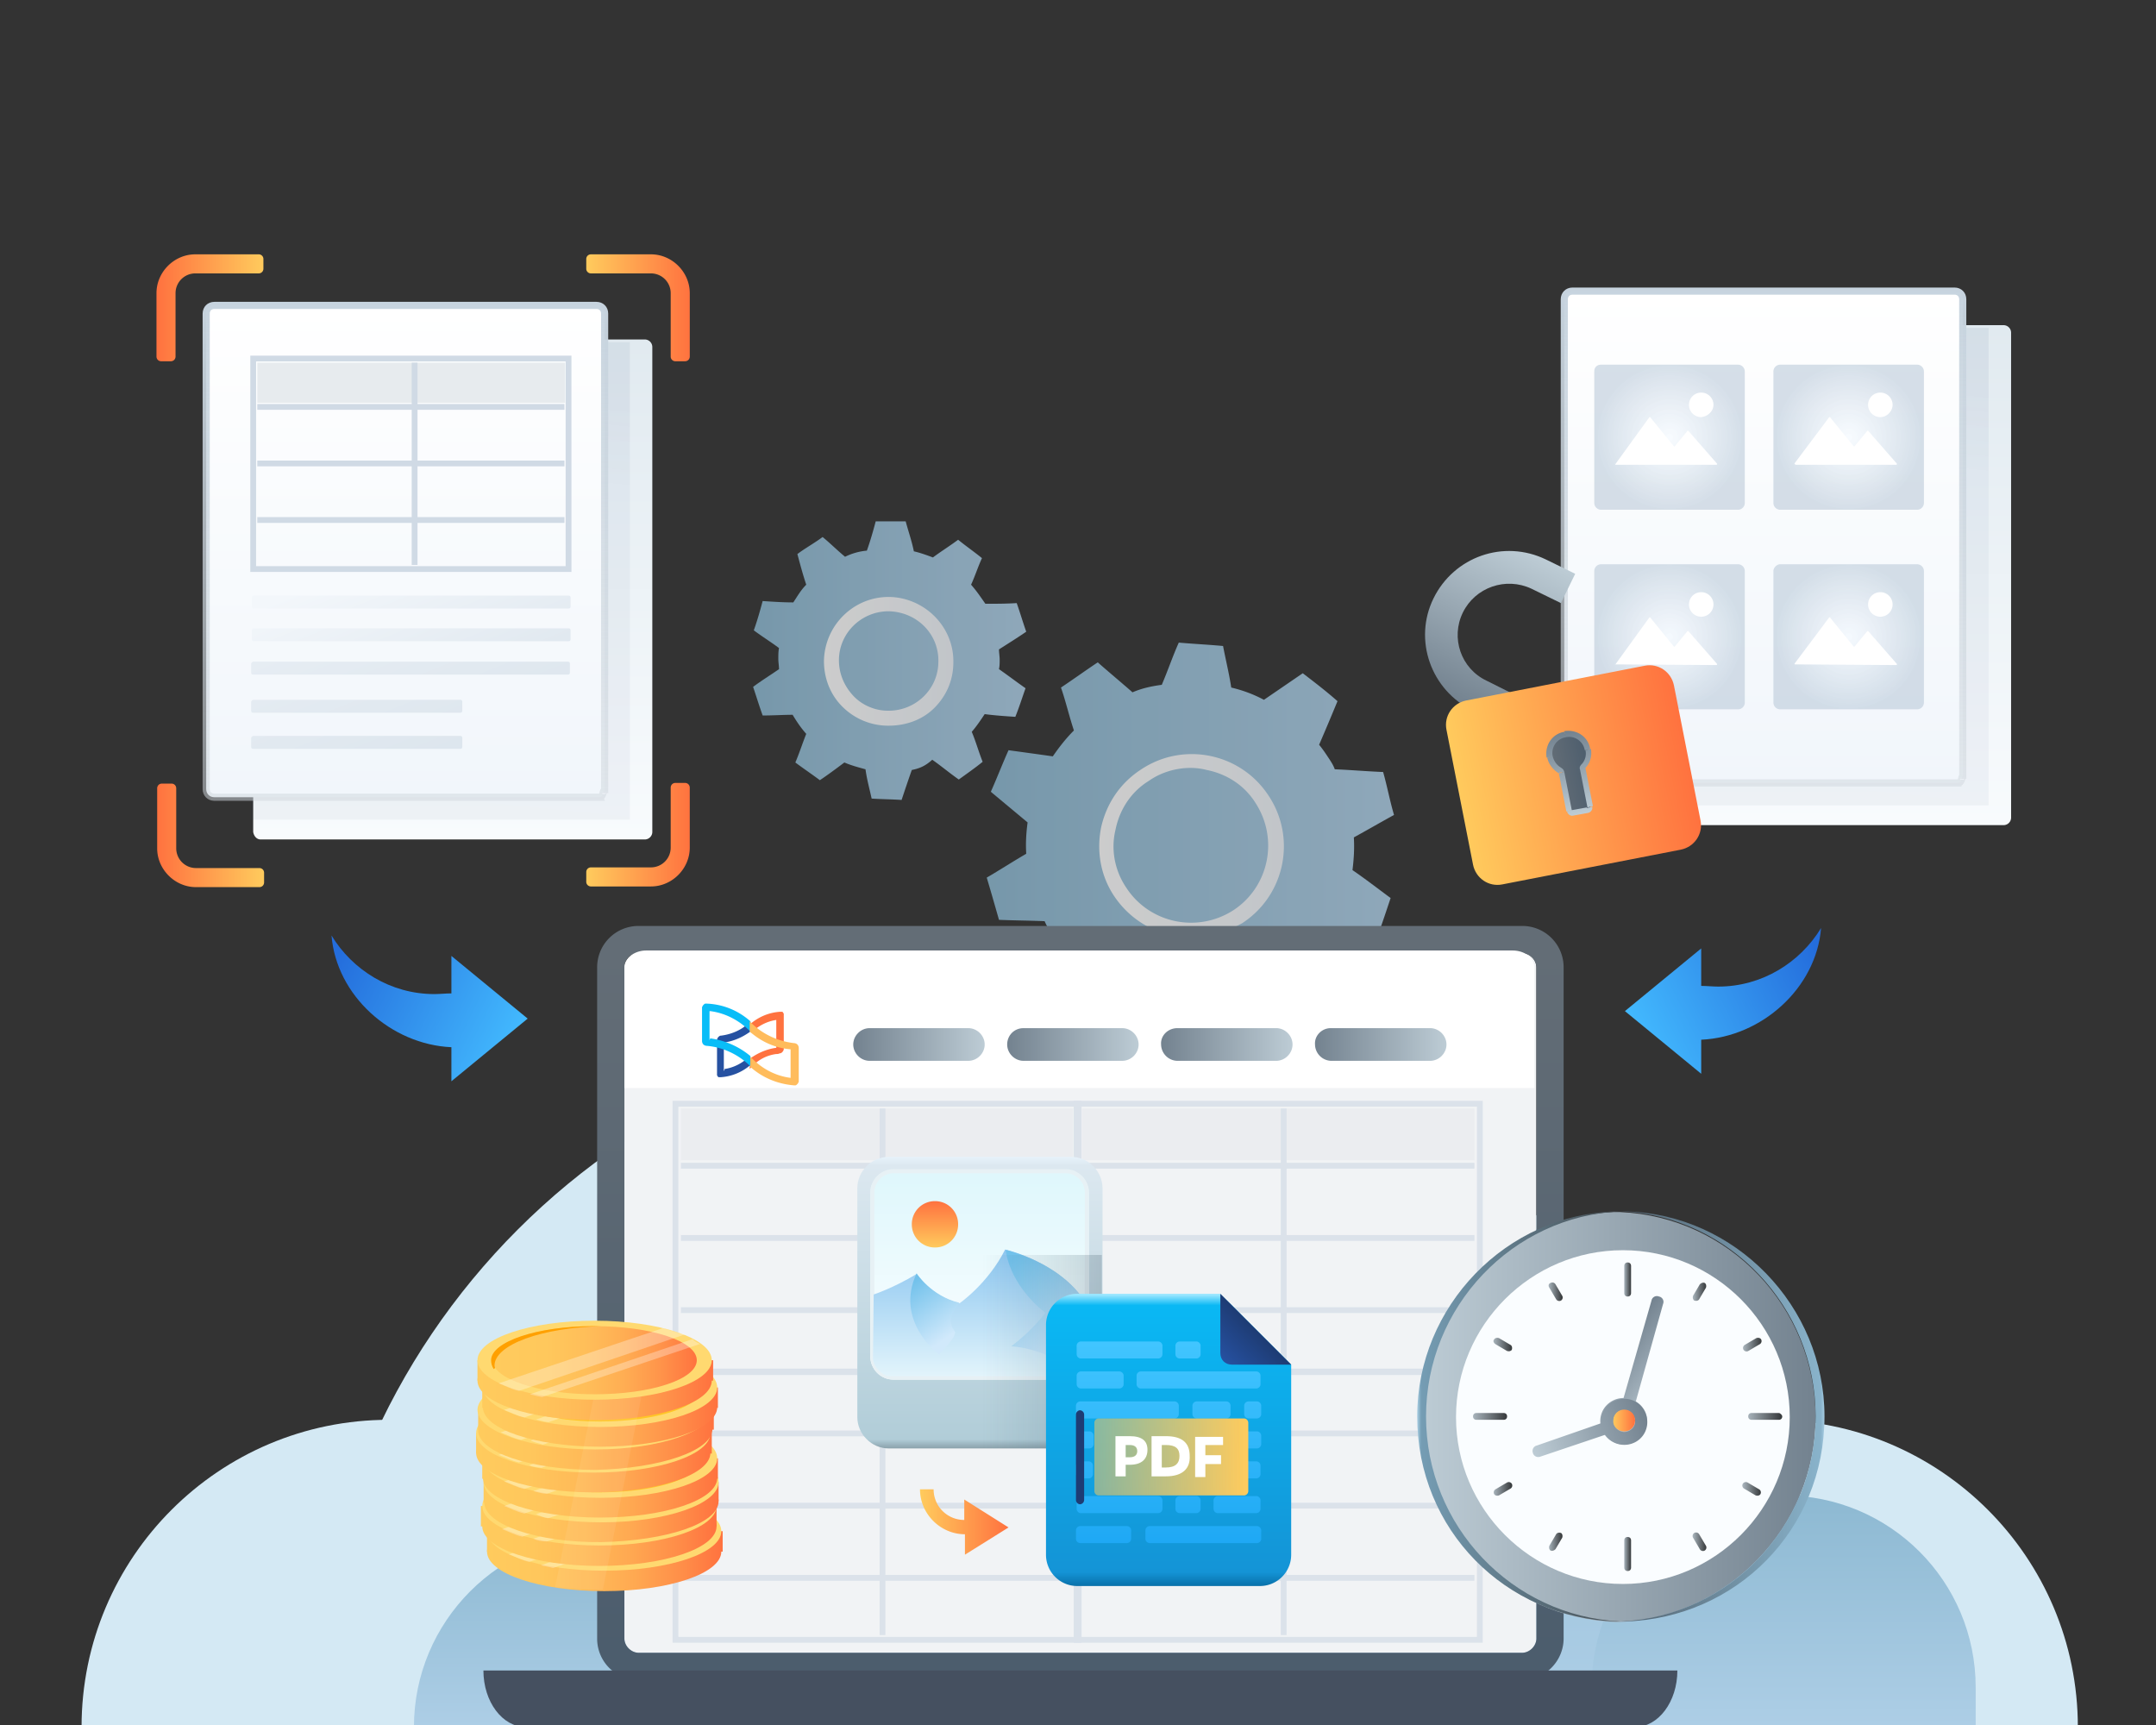 <svg width="240" height="192" fill="none" xmlns="http://www.w3.org/2000/svg"><rect width="100%" height="100%" fill="#333333" stroke="none"/><g clip-path="url(#clip0_48_15718)"><g clip-path="url(#clip1_48_15718)"><path d="M9.079 192.225c0-18.879 15.315-34.194 34.194-34.194h153.834c18.878 0 34.193 15.315 34.193 34.194H9.079z" fill="#D4E9F4"/><path d="M34.705 192.225c0-43.292 35.104-78.32 78.32-78.32h4.246c43.292 0 78.319 35.104 78.319 78.32H34.705z" fill="#D4E9F4"/><path d="M66.094 192.225c0-35.331 28.659-64.142 64.141-64.142h8.492c35.331 0 64.142 28.659 64.142 64.142H66.094z" fill="url(#paint0_linear_48_15718)"/><path d="M177.166 187.827c0-11.751 9.553-21.38 21.381-21.38s21.381 9.553 21.381 21.38v4.246h-42.686l-.076-4.246z" fill="url(#paint1_linear_48_15718)"/><path d="M46.078 192.225c0-11.752 9.553-21.381 21.38-21.381h11.373c11.752 0 21.381 9.553 21.381 21.381H46.078z" fill="url(#paint2_linear_48_15718)"/><g opacity=".75"><path d="M145.551 106.93c.455 1.668.834 3.336 1.289 5.004-1.441.834-2.806 1.744-4.246 2.578-1.213-1.062-2.351-2.199-3.564-3.336-1.137.455-2.35.758-3.563.985-.607 1.593-1.137 3.185-1.744 4.701-1.668-.076-3.336-.151-4.928-.227-.379-1.668-.682-3.26-1.062-4.853-1.213-.379-2.426-.758-3.639-1.364-1.289.909-2.653 1.895-3.942 2.805-1.289-.986-2.654-1.971-3.943-3.033.683-1.592 1.289-3.184 1.971-4.701-.379-.454-.682-.909-.985-1.364a8.542 8.542 0 01-.91-1.592c-1.744-.076-3.336-.076-5.08-.152-.455-1.592-.91-3.184-1.364-4.7 1.44-.835 2.956-1.82 4.397-2.654-.076-1.213 0-2.35.152-3.488l-4.095-3.412c.683-1.516 1.289-3.108 1.972-4.625 1.668.228 3.336.455 4.928.683.682-.986 1.44-1.972 2.35-2.881-.531-1.593-.91-3.26-1.44-4.777 1.364-.91 2.729-1.895 4.094-2.805 1.289 1.137 2.578 2.199 3.867 3.336 1.061-.455 2.122-.683 3.26-.834.682-1.592 1.213-3.184 1.895-4.7 1.668.15 3.336.227 4.928.378.304 1.593.683 3.109.91 4.625 1.289.303 2.502.758 3.639 1.365l4.322-2.957c1.289.986 2.578 1.971 3.867 3.108a323.449 323.449 0 01-2.047 4.853c.379.455.682.91.985 1.365.303.455.607.91.758 1.364 1.82.076 3.564.228 5.383.303.455 1.593.759 3.26 1.213 4.777-1.516.834-2.956 1.668-4.473 2.502.076 1.213 0 2.426-.151 3.64 1.44.985 2.805 2.046 4.245 3.108-.53 1.592-1.061 3.184-1.592 4.625-1.819-.152-3.563-.228-5.459-.379-.606.985-1.289 1.819-2.198 2.729z" fill="url(#paint3_linear_48_15718)"/><path d="M132.586 104.352c-3.336 0-6.596-1.668-8.568-4.625-1.516-2.274-1.971-5.004-1.44-7.657.606-2.654 2.123-4.928 4.473-6.445 4.701-3.108 11.069-1.82 14.178 2.957 3.109 4.7 1.82 11.07-2.957 14.178-1.82.986-3.715 1.592-5.686 1.592zm-.076-18.879c-1.668 0-3.336.531-4.625 1.441-1.971 1.213-3.26 3.184-3.715 5.459-.531 2.199-.076 4.549 1.213 6.444 2.578 3.943 7.885 5.08 11.903 2.502 3.943-2.577 5.08-7.885 2.502-11.903-1.213-1.971-3.184-3.26-5.458-3.715a7.047 7.047 0 00-1.82-.227z" fill="url(#paint4_linear_48_15718)"/><path d="M101.501 85.701c-.379 1.062-.758 2.199-1.138 3.336-1.137-.076-2.198-.076-3.335-.152-.228-1.061-.531-2.123-.683-3.26-.834-.227-1.668-.455-2.35-.758-.91.682-1.82 1.365-2.73 1.971-.91-.682-1.82-1.289-2.73-1.971.456-1.061.76-2.047 1.214-3.184-.606-.683-1.061-1.365-1.516-2.123-1.062 0-2.123.076-3.336.076-.38-1.062-.683-2.047-1.062-3.185.91-.682 1.896-1.289 2.881-1.971 0-.38-.075-.758-.075-1.137 0-.455 0-.834.075-1.213-.91-.683-1.895-1.29-2.805-1.972.38-1.061.682-2.123.986-3.26 1.137.076 2.274.152 3.411.152.455-.682.834-1.365 1.441-1.971-.38-1.138-.682-2.275-.986-3.412.91-.683 1.896-1.213 2.806-1.896.834.683 1.668 1.517 2.502 2.2a6.836 6.836 0 012.426-.683c.379-1.062.682-2.123.985-3.26h3.336c.304 1.137.683 2.198.91 3.336.683.151 1.517.455 2.123.682.91-.682 1.896-1.289 2.805-1.971.834.682 1.82 1.364 2.654 2.047-.455.985-.758 1.971-1.213 2.957.606.682 1.061 1.364 1.592 2.123 1.137 0 2.35 0 3.488-.076.379 1.061.682 2.123 1.061 3.184-.986.682-1.971 1.289-3.033 1.971 0 .38.076.758.076 1.138 0 .379 0 .682-.076 1.061.986.682 1.972 1.44 2.957 2.123-.379 1.061-.682 2.047-1.137 3.184-1.137-.076-2.275-.151-3.412-.303-.455.682-.91 1.365-1.44 1.971.455 1.062.758 2.199 1.213 3.336-.834.683-1.82 1.365-2.654 1.972-.985-.683-1.971-1.517-2.957-2.2-.834.759-1.516.986-2.274 1.138z" fill="url(#paint5_linear_48_15718)"/><path d="M98.923 80.773a7.221 7.221 0 01-5.156-2.123c-1.365-1.365-2.047-3.184-2.047-5.08.076-3.942 3.26-7.127 7.203-7.127h.075c3.943.076 7.203 3.336 7.127 7.279 0 1.971-.758 3.715-2.123 5.08-1.289 1.288-3.108 1.97-5.08 1.97zm0-12.737c-3.033 0-5.535 2.426-5.535 5.458 0 1.517.606 2.882 1.592 3.943.986 1.061 2.426 1.668 3.867 1.668h.076c3.032 0 5.534-2.426 5.534-5.459.076-3.033-2.35-5.535-5.534-5.61.075 0 .075 0 0 0z" fill="url(#paint6_linear_48_15718)"/></g><path d="M71.098 106.096h98.335c.834 0 1.592.683 1.592 1.592v74.681c0 .834-.682 1.592-1.592 1.592H71.098c-.834 0-1.593-.682-1.593-1.592v-74.681c.076-.834.759-1.592 1.593-1.592z" fill="#F1F3F5"/><path d="M82.925 114.284c-.076.076-.227.152-.303.228.227.152.379.379.606.606.076-.075.228-.151.304-.227l-.607-.607zm0 4.019c-.075.076-.227.151-.379.227.228.152.455.379.607.607.151-.076.227-.152.303-.228a4.317 4.317 0 00-.53-.606z" fill="#1E3C74"/><path d="M84.062 118.303c.076-.076.228-.152.38-.228-.228-.151-.38-.379-.607-.606-.076.076-.228.151-.303.227.151.228.379.455.53.607zm0-4.019c.076-.075.228-.151.38-.227a2.307 2.307 0 01-.607-.607 1.047 1.047 0 00-.303.228c.151.227.379.455.53.606z" fill="#FF4949"/><path d="M169.433 186.993H71.098a4.595 4.595 0 01-4.625-4.625v-74.68a4.595 4.595 0 014.625-4.625h98.335a4.595 4.595 0 014.625 4.625v74.68c0 2.502-2.047 4.625-4.625 4.625zm-98.335-80.897c-.91 0-1.592.682-1.592 1.592v74.68c0 .834.758 1.593 1.592 1.593h98.335c.834 0 1.592-.759 1.592-1.593v-74.68c0-.834-.758-1.592-1.592-1.592H71.098z" fill="url(#paint7_linear_48_15718)"/><path d="M53.811 185.932H186.72c0 3.488-2.123 6.293-4.701 6.293H58.512c-2.578 0-4.7-2.805-4.7-6.293z" fill="#455060"/><path d="M50.248 120.35v-3.791c-6.748-.303-12.813-5.762-13.344-12.434 2.35 3.866 6.596 6.52 11.448 6.52.607 0 1.29-.076 1.896-.076v-4.17l8.491 6.976-8.491 6.975z" fill="url(#paint8_linear_48_15718)"/><path d="M180.882 112.541l8.491-6.976v4.17c.607 0 1.289.076 1.896.076 4.852 0 9.098-2.654 11.448-6.52-.53 6.672-6.596 12.131-13.344 12.434v3.791l-8.491-6.975z" fill="url(#paint9_linear_48_15718)"/><path d="M180.275 91.842h42.761a.841.841 0 00.834-.834V37.026a.841.841 0 00-.834-.834h-42.761a.841.841 0 00-.834.834v53.982c.076.455.379.834.834.834z" fill="url(#paint10_linear_48_15718)"/><path d="M221.368 36.495h-40.107a2.12 2.12 0 00-2.123 2.123v51.026h42.23V36.495z" fill="url(#paint11_linear_48_15718)" opacity=".15"/><path d="M217.956 87.142h-1.668.152-.986.228-.986.228-37.227.076-.986.228-.91.152-.986.227-.454c-.531 0-.91-.38-.91-.91v-52.92c0-.531.379-.91.91-.91h42.533c.531 0 .91.379.91.91v.378-.076.91-.151.909-.151 15.315-.152 2.426-.151 2.426-.152 30.479-.152.986-.227.758-.228c-.152-.227 0 .683-.531.683z" fill="url(#paint12_linear_48_15718)" stroke="url(#paint13_linear_48_15718)" stroke-width=".794"/><path d="M178.228 40.59h15.24a.76.76 0 01.758.758V55.98a.76.76 0 01-.758.758h-15.24a.76.76 0 01-.758-.758V41.348c0-.455.303-.758.758-.758z" fill="url(#paint14_radial_48_15718)" fill-opacity=".6"/><path fill-rule="evenodd" clip-rule="evenodd" d="M179.82 51.66c-.076 0-.076-.077 0 0l3.791-5.232h.076l2.654 3.26h.075l1.441-1.744h.076l3.184 3.64c.076.075 0 .15-.076.15H179.82v-.075zm10.918-6.597a1.36 1.36 0 00-1.365-1.365c-.758 0-1.364.607-1.364 1.365s.606 1.365 1.364 1.365c.758-.076 1.365-.683 1.365-1.365z" fill="#fff"/><path d="M198.168 40.59h15.239a.76.76 0 01.759.758V55.98a.76.76 0 01-.759.758h-15.239a.76.76 0 01-.758-.758V41.348a.76.76 0 01.758-.758z" fill="url(#paint15_radial_48_15718)" fill-opacity=".6"/><path fill-rule="evenodd" clip-rule="evenodd" d="M199.836 51.66c-.076 0-.076-.077-.076-.077l3.867-5.155h.076l2.653 3.26h.076l1.441-1.744h.076l3.184 3.64c.076.075 0 .15-.076.15h-11.221v-.075zm10.842-6.597a1.36 1.36 0 00-1.365-1.365c-.758 0-1.364.607-1.364 1.365s.606 1.365 1.364 1.365c.758 0 1.365-.683 1.365-1.365z" fill="#fff"/><path d="M178.228 62.804h15.24a.76.76 0 01.758.758v14.633a.76.76 0 01-.758.758h-15.24a.76.76 0 01-.758-.758V63.562a.76.76 0 01.758-.758z" fill="url(#paint16_radial_48_15718)" fill-opacity=".6"/><path fill-rule="evenodd" clip-rule="evenodd" d="M179.82 73.95c-.076 0-.076-.076 0 0l3.791-5.232h.076l2.654 3.26h.075l1.441-1.744h.076l3.184 3.64c.076.076 0 .151-.076.151l-11.221-.076zm10.918-6.672a1.36 1.36 0 00-1.365-1.365c-.758 0-1.364.606-1.364 1.365 0 .758.606 1.364 1.364 1.364a1.36 1.36 0 001.365-1.364z" fill="#fff"/><path d="M198.168 62.804h15.239a.76.76 0 01.759.758v14.633a.76.76 0 01-.759.758h-15.239a.76.76 0 01-.758-.758V63.562c0-.379.379-.758.758-.758z" fill="url(#paint17_radial_48_15718)" fill-opacity=".6"/><path fill-rule="evenodd" clip-rule="evenodd" d="M199.836 73.95c-.076 0-.076-.076-.076-.076l3.867-5.156h.076l2.653 3.26h.076l1.441-1.744h.076l3.184 3.64c.076.076 0 .151-.076.151l-11.221-.076zm10.842-6.672a1.36 1.36 0 00-1.365-1.365c-.758 0-1.364.606-1.364 1.365 0 .758.606 1.364 1.364 1.364a1.36 1.36 0 001.365-1.364z" fill="#fff"/><path d="M165.491 75.769c-2.881-1.365-4.019-4.776-2.654-7.582 1.365-2.805 4.777-4.018 7.658-2.653l3.26 1.592 1.592-3.26-3.26-1.593c-4.701-2.274-10.235-.303-12.51 4.322-2.275 4.625-.303 10.235 4.397 12.51l3.261 1.592 1.592-3.26-3.336-1.668z" fill="url(#paint18_linear_48_15718)"/><path d="M163.216 77.968L183.08 74.1c1.517-.303 2.957.683 3.261 2.199l2.956 15.012c.304 1.516-.682 2.957-2.198 3.26l-19.864 3.867c-1.517.303-2.957-.683-3.261-2.199l-2.957-15.012c-.303-1.516.683-2.957 2.199-3.26z" fill="url(#paint19_linear_48_15718)"/><path fill-rule="evenodd" clip-rule="evenodd" d="M176.181 85.55c0-.076 0-.228.076-.304.455-.455.682-1.137.53-1.895a2.144 2.144 0 00-2.502-1.668 2.146 2.146 0 00-1.668 2.502c.152.682.531 1.213 1.138 1.516.076.076.151.152.151.228l.834 4.245c0 .152.228.303.379.228l1.668-.304c.152 0 .304-.227.228-.379l-.834-4.17z" fill="url(#paint20_linear_48_15718)"/><path d="M173.679 85.777l-.151.303.151-.303zm2.805-2.275c.152.607-.075 1.214-.454 1.593l.454.379c.531-.531.759-1.365.607-2.123l-.607.151zm-2.198-1.44c.985-.228 1.971.455 2.123 1.44l.606-.151c-.227-1.365-1.516-2.199-2.881-1.972l.152.683zm-1.441 2.123a1.767 1.767 0 011.441-2.123l-.152-.607c-1.365.228-2.199 1.517-1.971 2.881l.682-.151zm.986 1.289c-.455-.228-.834-.683-.986-1.29l-.606.152c.151.759.682 1.365 1.289 1.744l.303-.606zm1.137 4.7l-.834-4.245-.606.151.834 4.246.606-.152zm1.668-.303l-1.668.303.152.607 1.668-.303-.152-.607zm-.758-4.246l.834 4.246.606-.151-.834-4.246-.606.151zm-1.441 4.701c.076.303.379.53.683.455l-.152-.607-.531.152zm-.909-4.322s.075 0 0 0l.606-.075c-.076-.228-.152-.38-.379-.455l-.227.53zm3.26 4.474c.303-.076.53-.38.455-.683l-.607.152.152.53zm-.758-5.383c-.152.151-.228.379-.152.53l.606-.151-.454-.38z" fill="url(#paint21_linear_48_15718)"/><path d="M29.019 93.435h42.76c.456 0 .835-.38.835-.834V38.618a.841.841 0 00-.834-.834H29.019a.841.841 0 00-.834.834v53.983c.076.454.379.834.834.834z" fill="url(#paint22_linear_48_15718)"/><path d="M70.112 38.088H30.005a2.12 2.12 0 00-2.123 2.123v51.025h42.23V38.088z" fill="url(#paint23_linear_48_15718)" opacity=".15"/><path d="M66.7 88.734h-1.213.228-.986.227-.985.227-.985.227-37.302.151-.909.151-.985.227-.986.228-.152c-.53 0-.91-.38-.91-.91v-52.92c0-.532.38-.91.91-.91h42.534c.53 0 .91.379.91.91v.378-.075.908-.151.91-.151 15.315-.152 2.426-.151 2.426-.152 30.479-.151.985-.227.758-.228c-.228-.227-.076.683-.607.683z" fill="url(#paint24_linear_48_15718)" stroke="url(#paint25_linear_48_15718)" stroke-width=".794"/><path fill-rule="evenodd" clip-rule="evenodd" d="M63.516 70.158c0-.151-.076-.227-.228-.227H28.261c-.152 0-.228.076-.228.227v.986c0 .152.076.227.228.227h35.027c.152 0 .228-.075.228-.227v-.986zm0-3.639c0-.151-.076-.227-.228-.227H28.261c-.152 0-.228.076-.228.227v.986c0 .151.076.227.228.227h35.027c.152 0 .228-.076.228-.227v-.986z" fill="url(#paint26_linear_48_15718)"/><path d="M28.185 73.646h35.027c.152 0 .228.076.228.228v.985c0 .152-.076.228-.228.228H28.185c-.152 0-.228-.076-.228-.228v-.985c0-.076.152-.228.228-.228z" fill="url(#paint27_linear_48_15718)"/><path d="M28.185 77.892h23.048c.152 0 .228.076.228.227v.986c0 .152-.076.227-.228.227H28.185c-.152 0-.228-.075-.228-.227v-.986c0-.076.152-.227.228-.227z" fill="url(#paint28_linear_48_15718)"/><path d="M28.185 81.91h23.048c.152 0 .228.076.228.228v.985c0 .152-.076.228-.228.228H28.185c-.152 0-.228-.076-.228-.228v-.985c0-.076.152-.228.228-.228z" fill="url(#paint29_linear_48_15718)"/><path d="M63.288 39.907H28.185v23.428h35.103V39.907z" stroke="#D0DAE5" stroke-width=".646"/><path d="M62.91 40.362H28.64v4.474h34.27v-4.474z" fill="#E7EBEE"/><path d="M46.153 40.362V62.88m16.68-11.296H28.64m34.193 6.292H28.64M62.833 45.29H28.64" stroke="#D0DAE5" stroke-width=".646"/><path fill-rule="evenodd" clip-rule="evenodd" d="M29.322 28.838a.518.518 0 00-.53-.53H21.74c-2.35 0-4.321 1.97-4.321 4.32v7.052c0 .303.227.53.53.53h1.062c.303 0 .53-.227.53-.53v-7.051a2.2 2.2 0 012.2-2.199h7.05a.518.518 0 00.531-.53v-1.062z" fill="url(#paint30_linear_48_15718)"/><path fill-rule="evenodd" clip-rule="evenodd" d="M65.79 30.43a.518.518 0 01-.53-.53v-1.062c0-.303.227-.53.53-.53h6.672c2.35 0 4.322 1.97 4.322 4.32v7.052c0 .303-.228.53-.53.53h-1.062a.518.518 0 01-.531-.53v-7.051a2.2 2.2 0 00-2.199-2.199H65.79z" fill="url(#paint31_linear_48_15718)"/><path fill-rule="evenodd" clip-rule="evenodd" d="M65.26 97.074c0-.304.227-.531.53-.531h6.672a2.2 2.2 0 002.199-2.199v-6.672c0-.303.227-.53.53-.53h1.062c.303 0 .53.227.53.53v6.672c0 2.35-1.97 4.322-4.32 4.322H65.79a.518.518 0 01-.53-.53v-1.062z" fill="url(#paint32_linear_48_15718)"/><path fill-rule="evenodd" clip-rule="evenodd" d="M19.087 87.218c.303 0 .53.227.53.53v6.672a2.2 2.2 0 002.2 2.199h7.05c.303 0 .531.227.531.53v1.062c0 .303-.227.53-.53.53h-7.052c-2.35 0-4.321-1.97-4.321-4.32v-6.673c0-.303.227-.53.53-.53h1.062z" fill="url(#paint33_linear_48_15718)"/><path d="M71.932 105.793h96.44c1.364 0 2.426.834 2.426 1.895v13.42H69.505v-13.42c0-1.061 1.138-1.895 2.427-1.895z" fill="#fff"/><path d="M80.575 119.137v-3.109h.076c1.061-.152 2.047-.606 2.88-1.213v-1.137c-.833.91-2.046 1.44-3.26 1.592-.15 0-.227.076-.303.152-.075.075-.151.227-.151.303v3.942c0 .076.076.076.076.152.075.076.075.076.151.076h.228a5.616 5.616 0 003.184-1.289v-1.062c-.758.759-1.744 1.289-2.805 1.441 0 .227-.076.227-.076.152 0 .075 0 .075 0 0 0 .075 0 .075 0 0z" fill="#2651A1"/><path d="M86.413 117.317c.152 0 .228 0 .38-.076.15 0 .226-.075.302-.151.076-.076.152-.228.152-.304v-3.942c0-.076-.076-.076-.076-.152-.076-.076-.076-.076-.152-.076h-.227a5.617 5.617 0 00-3.184 1.289v1.062c.758-.758 1.744-1.289 2.805-1.441v3.109h-.076c-1.061.151-2.047.606-2.88 1.213v1.137c.833-.985 1.819-1.516 2.956-1.668z" fill="#FF723F"/><path d="M78.983 115.725v-3.184h.076c1.743.227 3.26 1.061 4.473 2.274v-1.137a7.69 7.69 0 00-4.852-1.971h-.152c-.076 0-.152.075-.152.075l-.151.152c0 .076-.076.152-.076.152v3.791a.58.58 0 00.151.379.583.583 0 00.38.151c1.82.152 3.563.986 4.852 2.275v-1.138a8.875 8.875 0 00-4.473-1.971c-.076.228-.076.228-.076.152z" fill="#09BDF8"/><path d="M83.456 113.678v1.137c1.289 1.137 2.805 1.82 4.473 1.971h.076v3.185c-1.744-.228-3.26-1.062-4.473-2.351v1.138c1.365 1.213 3.033 1.895 4.852 2.047h.152c.076 0 .151-.076.151-.076l.152-.152c0-.076.076-.151.076-.151v-3.791a.576.576 0 00-.152-.379.579.579 0 00-.379-.152c-1.895-.228-3.639-1.062-4.928-2.426z" fill="#FFBC5C"/><path d="M96.8 114.436h10.993c.986 0 1.82.834 1.82 1.82 0 .985-.834 1.819-1.82 1.819H96.8c-.986 0-1.82-.834-1.82-1.819 0-.986.834-1.82 1.82-1.82z" fill="url(#paint34_linear_48_15718)"/><path d="M113.935 114.436h10.993c.986 0 1.82.834 1.82 1.82 0 .985-.834 1.819-1.82 1.819h-10.993c-.986 0-1.82-.834-1.82-1.819 0-.986.758-1.82 1.82-1.82z" fill="url(#paint35_linear_48_15718)"/><path d="M131.069 114.436h10.994c.986 0 1.819.834 1.819 1.82 0 .985-.833 1.819-1.819 1.819h-10.994a1.845 1.845 0 01-1.819-1.819c-.076-.986.758-1.82 1.819-1.82z" fill="url(#paint36_linear_48_15718)"/><path d="M148.129 114.436h11.069c.986 0 1.82.834 1.82 1.82 0 .985-.834 1.819-1.82 1.819h-10.994a1.845 1.845 0 01-1.819-1.819c-.076-.986.758-1.82 1.744-1.82z" fill="url(#paint37_linear_48_15718)"/><g opacity=".68"><path d="M120.076 122.852H75.192v29.872h44.884v-29.872z" stroke="#D0DAE5" stroke-width=".646"/><path d="M119.469 123.382h-43.67v5.762h43.67v-5.762z" fill="#E7EBEE"/><path d="M98.24 123.382v28.735m21.229-14.329h-43.67m43.67 8.036h-43.67m43.67-16.073h-43.67m88.933-6.899h-44.884v29.872h44.884v-29.872z" stroke="#D0DAE5" stroke-width=".646"/><path d="M164.126 123.382h-43.671v5.762h43.671v-5.762z" fill="#E7EBEE"/><path d="M142.897 123.382v28.735m21.229-14.329h-43.671m43.671 8.036h-43.671m43.671-16.073h-43.671m-.379 22.897H75.192v29.872h44.884v-29.872zm-21.836.607v28.735m21.229-14.406h-43.67m43.67 8.037h-43.67m43.67-16.073h-43.67" stroke="#D0DAE5" stroke-width=".646"/><path d="M164.732 152.648h-44.884v29.872h44.884v-29.872zm-21.835.607v28.735m21.229-14.406h-43.671m43.671 8.037h-43.671m43.671-16.073h-43.671" stroke="#D0DAE5" stroke-width=".646"/></g><path d="M119.242 161.216H98.923c-1.895 0-3.488-1.593-3.488-3.488v-25.475c0-1.895 1.593-3.487 3.488-3.487h20.319c1.896 0 3.488 1.592 3.488 3.487v25.399c-.076 1.971-1.592 3.564-3.488 3.564z" fill="url(#paint38_linear_48_15718)"/><path d="M119.394 153.558h-19.94c-1.44 0-2.578-1.213-2.578-2.578v-18.196c0-1.441 1.213-2.578 2.578-2.578h19.181c1.441 0 2.578 1.213 2.578 2.578v18.954c0 .986-.834 1.82-1.819 1.82z" fill="url(#paint39_linear_48_15718)"/><path fill-rule="evenodd" clip-rule="evenodd" d="M99.454 153.103h19.94c.758 0 1.364-.606 1.364-1.44v-18.955c0-1.137-.985-2.123-2.123-2.123H99.454c-1.138 0-2.123.986-2.123 2.123v18.196c0 1.213.985 2.199 2.123 2.199zm0 .455h19.94c.985 0 1.819-.834 1.819-1.895v-18.955c0-1.44-1.213-2.578-2.578-2.578H99.454c-1.44 0-2.578 1.213-2.578 2.578v18.196c0 1.517 1.137 2.654 2.578 2.654z" fill="#E7F1F5"/><path d="M97.255 144.081s2.123-.683 4.776-2.275c0 0 1.668 2.502 4.777 3.26 0 0 3.184-2.198 5.08-5.989 0 0 6.217 1.364 8.946 5.989v6.596c0 .834-.682 1.517-1.516 1.517H99.15c-.985 0-1.97-1.138-1.97-1.972l.075-7.126z" fill="url(#paint40_linear_48_15718)"/><path d="M112.115 139.153h-.152s.228 3.639 4.398 6.975c0 0-1.365 1.895-3.791 3.715 0 0 5.004.303 6.748 3.336h.076c.834 0 1.516-.683 1.516-1.517v-6.596c-2.502-4.094-7.733-5.61-8.795-5.913z" fill="url(#paint41_linear_48_15718)"/><path d="M104.533 150.753s2.123-2.123 1.744-2.578c-1.213-1.441.531-3.109.531-3.109l-.076-.076c-3.108-.758-4.7-3.26-4.7-3.26-2.502 5.383 2.501 9.023 2.501 9.023z" fill="url(#paint42_linear_48_15718)"/><path d="M104.078 138.849a2.556 2.556 0 002.578-2.578 2.556 2.556 0 00-2.578-2.577 2.556 2.556 0 00-2.577 2.577 2.556 2.556 0 002.577 2.578z" fill="url(#paint43_linear_48_15718)"/><path opacity=".2" d="M119.09 161.216h-9.856v-21.533h13.42v18.045c0 1.971-1.593 3.488-3.564 3.488z" fill="url(#paint44_linear_48_15718)"/><path d="M135.846 144.005h-15.922a3.478 3.478 0 00-3.487 3.487v25.551a3.479 3.479 0 003.487 3.488h20.32a3.479 3.479 0 003.487-3.488V151.89l-7.885-7.885z" fill="url(#paint45_linear_48_15718)"/><path fill-rule="evenodd" clip-rule="evenodd" d="M120.304 149.312a.49.49 0 00-.455.455v.986a.49.49 0 00.455.455h8.643a.49.49 0 00.455-.455v-.986a.49.49 0 00-.455-.455h-8.643zm0 3.336a.49.49 0 00-.455.455v.986a.49.49 0 00.455.455h4.321a.49.49 0 00.455-.455v-.986a.49.49 0 00-.455-.455h-4.321zm-.531 3.791a.49.49 0 01.455-.455h10.538a.49.49 0 01.455.455v.986a.49.49 0 01-.455.455h-10.538a.49.49 0 01-.455-.455v-.986zm19.182-.455a.49.49 0 00-.455.455v.986a.49.49 0 00.455.455h.985a.49.49 0 00.455-.455v-.986a.49.49 0 00-.455-.455h-.985zm-6.217.455a.49.49 0 01.455-.455h3.335a.49.49 0 01.455.455v.986a.49.49 0 01-.455.455h-3.335a.49.49 0 01-.455-.455v-.986zm-12.434 2.881a.49.49 0 00-.455.455v.986a.49.49 0 00.455.455h.985a.49.49 0 00.455-.455v-.986a.49.49 0 00-.455-.455h-.985zm-.531 3.791a.49.49 0 01.455-.455h.985a.49.49 0 01.455.455v.986a.49.49 0 01-.455.455h-.985a.49.49 0 01-.455-.455v-.986zm19.182-3.791a.49.49 0 00-.455.455v.986a.49.49 0 00.455.455h.985a.49.49 0 00.455-.455v-.986a.49.49 0 00-.455-.455h-.985zm-.531 3.791a.49.49 0 01.455-.455h.985a.49.49 0 01.455.455v.986a.49.49 0 01-.455.455h-.985a.49.49 0 01-.455-.455v-.986zm-18.12 3.412a.488.488 0 00-.455.455v.985c0 .228.227.455.455.455h8.643a.49.49 0 00.455-.455v-.985a.49.49 0 00-.455-.455h-8.643zm-.531 3.791c0-.228.227-.455.455-.455h5.231c.228 0 .455.227.455.455v.985a.488.488 0 01-.455.455h-5.231a.488.488 0 01-.455-.455v-.985zm11.524-21.002a.49.49 0 00-.455.455v.986a.49.49 0 00.455.455h1.896c.227 0 .454-.228.454-.455v-.986c0-.227-.227-.455-.454-.455h-1.896zm-4.776 3.791c0-.227.227-.455.454-.455h12.889a.49.49 0 01.455.455v.986a.49.49 0 01-.455.455h-12.889c-.227 0-.454-.228-.454-.455v-.986zm4.776 13.42a.49.49 0 00-.455.455v.985a.49.49 0 00.455.455h1.896a.488.488 0 00.454-.455v-.985a.488.488 0 00-.454-.455h-1.896zm3.791.455c0-.228.227-.455.455-.455h4.321c.228 0 .455.227.455.455v.985a.488.488 0 01-.455.455h-4.321a.488.488 0 01-.455-.455v-.985zm-7.127 2.881a.49.49 0 00-.455.455v.985a.49.49 0 00.455.455h11.979a.488.488 0 00.455-.455v-.985a.488.488 0 00-.455-.455h-11.979z" fill="url(#paint46_linear_48_15718)"/><path d="M138.955 165.992a.49.49 0 01-.455.455h-16.225a.488.488 0 01-.455-.455v-7.657c0-.228.227-.455.455-.455H138.5a.49.49 0 01.455.455v7.657z" fill="url(#paint47_linear_48_15718)"/><path d="M125.762 163.035h-.455v1.289h-1.137v-4.473h1.592c1.365 0 1.971.531 1.971 1.516 0 1.062-.682 1.668-1.971 1.668zm0-2.199h-.455v1.365h.455c.607 0 .834-.303.834-.682 0-.455-.303-.683-.834-.683zm4.019 3.488h-1.592v-4.473h1.592c1.743 0 2.653.682 2.653 2.199.076 1.44-.834 2.274-2.653 2.274zm0-3.488h-.455v2.502h.455c1.061 0 1.516-.454 1.516-1.288 0-.834-.455-1.214-1.516-1.214zm6.368 0h-1.971v1.138h1.744v.985h-1.744v1.441h-1.137v-4.473h3.108v.909z" fill="#fff"/><path d="M137.135 151.89h6.596l-7.885-7.885v6.596c0 .758.531 1.289 1.289 1.289z" fill="url(#paint48_linear_48_15718)"/><path d="M112.267 170.01l-4.853 3.033v-2.274c-2.729 0-5.004-2.275-5.004-5.004h1.517a3.397 3.397 0 003.412 3.411v-2.274l4.928 3.108z" fill="url(#paint49_linear_48_15718)"/><path d="M119.773 157.425c0-.228.227-.455.455-.455a.49.49 0 01.455.455v9.553a.49.49 0 01-.455.455.49.49 0 01-.455-.455v-9.553z" fill="#1E3C74"/><path d="M180.351 134.907h-.758c-12.131.53-21.76 10.538-21.76 22.821 0 12.358 9.857 22.442 22.139 22.821 12.207-.379 22.139-10.539 22.139-22.821-.076-12.283-9.629-22.291-21.76-22.821z" fill="url(#paint50_linear_48_15718)"/><path d="M180.654 176.303c10.236 0 18.576-8.34 18.576-18.575s-8.34-18.575-18.576-18.575c-10.235 0-18.575 8.34-18.575 18.575s8.34 18.575 18.575 18.575z" fill="#FAFDFF"/><path d="M158.743 157.652c0-12.206 9.629-22.29 21.608-22.821h-.455c-12.207.303-22.139 10.539-22.139 22.821 0 12.662 9.857 22.442 22.139 22.821h.455c-12.055-.606-21.608-10.614-21.608-22.821z" fill="url(#paint51_linear_48_15718)"/><path d="M180.503 180.473h.455c12.282-.379 22.138-10.159 22.138-22.821 0-12.282-9.932-22.518-22.138-22.821h-.455c11.979.531 21.608 10.615 21.608 22.821 0 12.207-9.553 22.215-21.608 22.821z" fill="url(#paint52_linear_48_15718)"/><path fill-rule="evenodd" clip-rule="evenodd" d="M181.185 140.517c.227 0 .379.152.379.379v3.033c0 .228-.152.379-.379.379-.228 0-.379-.151-.379-.379v-3.033c0-.227.151-.379.379-.379z" fill="url(#paint53_linear_48_15718)"/><path fill-rule="evenodd" clip-rule="evenodd" d="M198.395 157.652c0 .227-.151.379-.379.379h-3.032c-.228 0-.379-.152-.379-.379s.151-.379.379-.379h3.032c.152 0 .379.227.379.379z" fill="url(#paint54_linear_48_15718)"/><path fill-rule="evenodd" clip-rule="evenodd" d="M181.185 174.863c-.228 0-.379-.152-.379-.379v-3.033c0-.228.151-.379.379-.379.227 0 .379.151.379.379v3.033c0 .227-.152.379-.379.379z" fill="url(#paint55_linear_48_15718)"/><path fill-rule="evenodd" clip-rule="evenodd" d="M163.974 157.652c0-.227.152-.379.379-.379h3.033c.228 0 .379.152.379.379s-.151.379-.379.379h-3.033c-.227 0-.379-.152-.379-.379z" fill="url(#paint56_linear_48_15718)"/><path fill-rule="evenodd" clip-rule="evenodd" d="M189.752 142.792c.152.076.228.303.152.531l-.758 1.289c-.076.151-.303.227-.531.151-.152-.076-.227-.303-.152-.531l.759-1.288c.151-.152.379-.228.53-.152z" fill="url(#paint57_linear_48_15718)"/><path fill-rule="evenodd" clip-rule="evenodd" d="M196.045 149.085a.399.399 0 01-.151.53l-1.289.759a.401.401 0 01-.531-.152.4.4 0 01.152-.531l1.288-.758c.228-.076.455 0 .531.152z" fill="url(#paint58_linear_48_15718)"/><path fill-rule="evenodd" clip-rule="evenodd" d="M189.752 172.588a.399.399 0 01-.53-.151l-.759-1.289a.401.401 0 01.152-.531.4.4 0 01.531.152l.758 1.288a.4.4 0 01-.152.531z" fill="url(#paint59_linear_48_15718)"/><path fill-rule="evenodd" clip-rule="evenodd" d="M172.617 172.588c-.151-.076-.227-.303-.151-.531l.758-1.288c.076-.152.303-.228.531-.152.151.076.227.303.151.531l-.758 1.289c-.152.151-.379.227-.531.151z" fill="url(#paint60_linear_48_15718)"/><path fill-rule="evenodd" clip-rule="evenodd" d="M166.325 166.295a.399.399 0 01.151-.53l1.289-.758a.4.4 0 01.531.151.4.4 0 01-.152.531l-1.289.758c-.227.076-.454 0-.53-.152z" fill="url(#paint61_linear_48_15718)"/><path fill-rule="evenodd" clip-rule="evenodd" d="M195.969 166.295a.399.399 0 00-.151-.53l-1.289-.758a.4.4 0 00-.531.151.4.4 0 00.152.531l1.289.758c.227.076.455 0 .53-.152z" fill="url(#paint62_linear_48_15718)"/><path fill-rule="evenodd" clip-rule="evenodd" d="M166.325 149.085c.075-.152.303-.228.53-.152l1.289.758c.152.076.228.304.152.531-.076.152-.303.227-.531.152l-1.289-.759c-.227-.151-.303-.379-.151-.53z" fill="url(#paint63_linear_48_15718)"/><path fill-rule="evenodd" clip-rule="evenodd" d="M172.617 142.792a.4.4 0 01.531.151l.758 1.289a.4.4 0 01-.151.531.4.4 0 01-.531-.152l-.758-1.289c-.152-.227-.076-.454.151-.53z" fill="url(#paint64_linear_48_15718)"/><path fill-rule="evenodd" clip-rule="evenodd" d="M183.839 144.763a.607.607 0 01.834-.455.606.606 0 01.454.834l-3.032 10.842c.985.607 1.516 1.744 1.137 2.881-.379 1.365-1.82 2.199-3.184 1.82-1.365-.379-2.199-1.82-1.82-3.184.303-1.138 1.365-1.896 2.502-1.896l3.109-10.842zm-2.73 12.207c.607.151.986.834.834 1.44-.151.607-.834.986-1.44.834-.607-.151-.986-.834-.834-1.44.151-.607.758-.986 1.44-.834z" fill="url(#paint65_linear_48_15718)"/><path fill-rule="evenodd" clip-rule="evenodd" d="M171.48 162.125c-.379.152-.758-.075-.834-.379-.151-.379.076-.758.379-.834l7.203-2.502a2.528 2.528 0 011.744-2.578c1.365-.454 2.805.228 3.26 1.593.455 1.364-.227 2.805-1.592 3.26-1.137.379-2.35-.076-2.957-.986l-7.203 2.426zm8.189-3.563c-.228-.607.075-1.289.758-1.516.606-.228 1.289.075 1.516.758.228.606-.076 1.289-.758 1.516-.607.228-1.289-.152-1.516-.758z" fill="url(#paint66_linear_48_15718)"/><path d="M180.806 159.32c.682 0 1.213-.531 1.213-1.213s-.531-1.213-1.213-1.213-1.213.531-1.213 1.213c-.076.682.531 1.213 1.213 1.213z" fill="url(#paint67_linear_48_15718)"/><path d="M80.446 170.428H54.213v2.274h26.233v-2.274z" fill="url(#paint68_linear_48_15718)"/><path d="M54.971 151.852c-.303.076-.682.304-.682.758 0 .455.227.759.682.759.304-.076.683-.304.683-.759-.076-.454-.38-.758-.683-.758z" fill="url(#paint69_linear_48_15718)"/><path d="M67.254 177.1c7.202 0 13.04-1.972 13.04-4.398 0-2.426-5.838-4.397-13.04-4.397-7.203 0-13.04 1.971-13.04 4.397s5.837 4.398 13.04 4.398z" fill="url(#paint70_linear_48_15718)"/><path d="M67.254 174.825c7.202 0 13.04-1.971 13.04-4.397s-5.838-4.398-13.04-4.398c-7.203 0-13.04 1.972-13.04 4.398 0 2.426 5.837 4.397 13.04 4.397z" fill="#FFD970"/><path d="M67.254 174.143c6.293 0 11.372-1.668 11.372-3.791s-5.08-3.791-11.372-3.791c-6.293 0-11.373 1.668-11.373 3.791.076 2.123 5.156 3.791 11.373 3.791z" fill="#FFC627"/><path d="M56.26 171.034c0-2.35 5.307-4.246 11.98-4.397h-.986c-6.293 0-11.373 1.744-11.373 3.791 0 .303.076.682.303.985.076-.151.076-.227.076-.379zm11.903.683c0-.076-.075-.228-.303-.304-.227-.076-.682-.076-1.213-.227-1.44-.076-2.35-.303-3.109-.531-.682-.227-.985-.531-.985-.834 0-.303.303-.682.986-.834.682-.227 1.592-.303 2.729-.303v-.683h1.44v.683c1.062 0 1.972.227 2.578.303.683.228.834.531.834.834h-2.88c0-.227-.077-.303-.304-.531-.228-.075-.683-.075-1.062-.075-.454 0-.834 0-.985.075-.228.076-.228.228-.228.304 0 .075.076.227.304.303.227.076.682.076 1.213.227 1.44.076 2.35.304 2.88.531.683.228.986.531.986.834 0 .303-.303.682-.985.834-.683.228-1.517.303-2.578.303v.683h-1.213v-.531c-1.061 0-2.047-.076-2.805-.303-.758-.228-1.062-.531-1.062-.986h2.806c0 .228.075.303.53.531.303.076.758.076 1.213.076.531 0 .834 0 .986-.076.076-.076.227-.228.227-.303z" fill="#FFA000"/><path d="M68.694 171.565c0-.076-.076-.228-.303-.303-.228-.076-.682-.076-1.213-.228-1.44-.076-2.35-.303-3.109-.531-.682-.227-.985-.53-.985-.834 0-.303.303-.682.985-.834.683-.227 1.593-.303 2.73-.303v-.682h1.289v.682c1.061 0 1.97.228 2.578.303.682.228.834.531.834.834h-2.806c0-.227-.076-.303-.303-.53-.228-.076-.682-.076-1.062-.076-.53 0-.833 0-.985.076-.228.076-.228.227-.228.303 0 .076.076.227.304.303.227.076.682.076 1.213.228 1.44.076 2.35.303 2.88.53.683.228.986.531.986.834 0 .304-.303.683-.985.834a11.41 11.41 0 01-2.578.304v.682h-1.44v-.682c-1.062 0-2.048-.076-2.806-.304-.758-.227-1.061-.53-1.061-.985h2.805c0 .227.076.303.53.531.304.075.759.075 1.214.075.53 0 .834 0 .986-.075.379.075.53 0 .53-.152z" fill="#FFD970"/><path opacity=".3" d="M74.911 166.864l-18.272 6.141c.683.228 1.44.683 2.275.834l18.5-6.292c-.835-.152-1.593-.379-2.503-.683zm-13.344 7.658l17.59-5.914c-.227-.076-.682-.303-.834-.531l-18.12 6.142c.227.075.834.151 1.364.303z" fill="#fff"/><path d="M66.723 174.294c7.203 0 13.04-1.971 13.04-4.397s-5.837-4.397-13.04-4.397c-7.203 0-13.04 1.971-13.04 4.397s5.837 4.397 13.04 4.397z" fill="url(#paint71_linear_48_15718)"/><path d="M79.763 167.622H53.531v2.275h26.232v-2.275z" fill="url(#paint72_linear_48_15718)"/><path d="M66.723 172.02c7.203 0 13.04-1.971 13.04-4.397 0-2.427-5.837-4.398-13.04-4.398-7.203 0-13.04 1.971-13.04 4.398 0 2.426 5.837 4.397 13.04 4.397z" fill="#FFD970"/><path d="M66.723 171.337c6.293 0 11.373-1.668 11.373-3.791 0-2.122-5.08-3.79-11.373-3.79-6.293 0-11.373 1.668-11.373 3.79 0 2.123 5.08 3.791 11.373 3.791z" fill="#FFC627"/><path d="M55.578 168.229c0-2.35 5.307-4.246 11.979-4.397h-.986c-6.293 0-11.372 1.743-11.372 3.79 0 .304.075.683.303.986.227-.152.076-.227.076-.379zm11.979.682c0-.075-.076-.227-.303-.303-.228-.076-.683-.076-1.214-.227-1.44-.076-2.35-.304-3.108-.531-.682-.227-.986-.531-.986-.834 0-.303.304-.682.986-.834.682-.227 1.592-.303 2.73-.303v-.758h1.288v.682c1.062 0 1.972.227 2.578.303.682.228.834.531.834.834h-2.805c0-.227-.076-.303-.303-.53-.228-.076-.683-.076-1.062-.076-.53 0-.834 0-.985.076-.228.075-.228.227-.228.303 0 .076.076.227.303.303.228.076.683.076 1.213.228 1.441.075 2.35.303 2.881.53.683.228.986.531.986.834 0 .303-.303.683-.986.834-.682.228-1.516.303-2.577.303v.683h-1.44v-.683c-1.062 0-2.048-.075-2.806-.303-.758-.227-1.061-.531-1.061-.985h2.805c0 .227.076.303.53.53.304.076.759.076 1.213.076.531 0 .834 0 .986-.076.455.152.53 0 .53-.076z" fill="#FFA000"/><path d="M67.936 168.532c0-.076-.076-.227-.303-.303-.228-.076-.683-.076-1.213-.228-1.441-.075-2.35-.303-3.109-.53-.682-.228-.986-.531-.986-.834 0-.304.304-.683.986-.834.682-.228 1.592-.304 2.73-.304v-.682h1.44v.682c1.061 0 1.971.228 2.578.304.682.227.834.53.834.834h-2.805c0-.228-.076-.304-.304-.531-.227-.076-.682-.076-1.061-.076-.455 0-.834 0-.986.076-.227.076-.227.227-.227.303 0 .076.075.228.303.304.227.075.682.075 1.213.227 1.44.076 2.35.303 2.881.531.683.227.986.53.986.834 0 .303-.303.682-.986.834a11.47 11.47 0 01-2.578.303v.682h-1.44v-.682c-1.062 0-2.047-.076-2.805-.303-.759-.228-1.062-.531-1.062-.986h2.805c0 .228.076.303.531.531.303.076.758.076 1.213.076.53 0 .834 0 .986-.076.227.227.379 0 .379-.152z" fill="#FFD970"/><path opacity=".3" d="M74.153 164.059L55.881 170.2c.682.228 1.44.683 2.275.834l18.5-6.293c-.608-.303-1.593-.53-2.503-.682zm-13.268 7.506l17.59-5.914c-.228-.075-.683-.303-.834-.53l-18.272 6.141c.455.227.91.303 1.516.303z" fill="#fff"/><path d="M66.95 162.694c7.203 0 13.041 1.972 13.041 4.398 0 2.502-5.838 4.397-13.04 4.549-7.203.076-13.041-1.971-13.041-4.398-.076-2.426 5.762-4.397 13.04-4.549z" fill="url(#paint73_linear_48_15718)"/><path d="M53.834 164.969h26.157v2.123l-26.157.151v-2.274z" fill="url(#paint74_linear_48_15718)"/><path d="M66.95 169.442c7.203 0 13.041-2.047 13.041-4.473 0-2.426-5.838-4.398-13.116-4.398-7.203 0-13.041 2.047-13.041 4.474.076 2.426 5.914 4.397 13.116 4.397z" fill="#FFD970"/><path d="M66.95 168.76c6.293 0 11.373-1.744 11.297-3.791 0-2.123-5.08-3.791-11.372-3.715-6.293 0-11.373 1.744-11.297 3.791 0 2.047 5.08 3.715 11.372 3.715z" fill="#FFC627"/><path d="M55.805 165.651c0-2.35 5.307-4.246 11.98-4.397h-.986c-6.293 0-11.373 1.743-11.373 3.791 0 .303.076.682.303.985.076-.151.076-.303.076-.379zm11.979.455c0-.076-.076-.228-.303-.303-.227-.076-.682-.076-1.213-.228-1.44-.076-2.35-.303-3.108-.531-.683-.227-.986-.53-.986-.834 0-.303.303-.682.986-.833a12.343 12.343 0 012.729-.304v-.682h1.44v.682c1.062 0 1.972.076 2.578.304.683.227.834.53.834.833h-2.805c0-.227-.076-.303-.303-.53-.228-.076-.683-.076-1.062-.076-.53 0-.834 0-.985.076-.228.076-.228.227-.228.303 0 .076.076.227.303.303.228.076.683.076 1.213.228 1.441.076 2.35.303 2.882.53.682.228.985.531.985.834 0 .304-.303.683-.985.834-.683.228-1.517.304-2.578.304v.682h-1.44v-.682c-1.062 0-2.048-.076-2.806-.304-.758-.227-1.061-.53-1.061-.985h2.805c0 .227.076.303.53.531.304.075.759.075 1.214.075.53 0 .834 0 .985-.075.303.151.38 0 .38-.152z" fill="#FFA000"/><path d="M68.163 165.955c0-.076-.075-.228-.303-.304-.227-.076-.682-.076-1.213-.227-1.44-.076-2.35-.303-3.108-.531-.683-.227-.986-.531-.986-.834 0-.303.303-.682.986-.834.682-.227 1.592-.303 2.73-.303v-.682h1.44v.682c1.061 0 1.97.076 2.577.303.683.228.834.531.834.834h-2.88c0-.227-.076-.303-.304-.531-.227-.075-.682-.075-1.061-.075-.455 0-.834 0-.986.075-.227.076-.227.228-.227.304 0 .075.075.227.303.303.227.076.682.076 1.213.227 1.44.076 2.35.304 2.88.531.683.228.987.531.987.834 0 .303-.304.682-.986.834-.682.228-1.516.303-2.578.303v.683h-1.44v-.683c-1.062 0-2.047-.075-2.806-.303-.758-.227-1.061-.531-1.061-.986h2.805c0 .228.076.304.53.531.304.076.76.076 1.214.076.53 0 .834 0 .986-.076.303.152.454 0 .454-.151z" fill="#FFD970"/><path opacity=".3" d="M74.532 161.33l-18.423 6.292c.682.228 1.44.683 2.274.834l18.5-6.292c-.683-.379-1.517-.607-2.35-.834zm-13.495 7.657l17.59-6.065c-.228-.076-.683-.304-.835-.531l-18.12 6.141c.379.152.758.379 1.365.455z" fill="#fff"/><path d="M66.799 168.911c7.202 0 13.04-1.971 13.04-4.397s-5.838-4.398-13.04-4.398c-7.203 0-13.04 1.972-13.04 4.398 0 2.426 5.837 4.397 13.04 4.397z" fill="url(#paint75_linear_48_15718)"/><path d="M79.915 162.315H53.682v2.275h26.233v-2.275z" fill="url(#paint76_linear_48_15718)"/><path d="M66.799 166.713c7.202 0 13.04-1.972 13.04-4.398 0-2.426-5.838-4.397-13.04-4.397-7.203 0-13.04 1.971-13.04 4.397s5.837 4.398 13.04 4.398z" fill="#FFD970"/><path d="M66.799 166.106c6.293 0 11.372-1.668 11.372-3.791s-5.08-3.791-11.372-3.791c-6.293 0-11.373 1.668-11.373 3.791s5.156 3.791 11.373 3.791z" fill="#FFC627"/><path d="M55.73 162.922c0-2.351 5.307-4.246 11.979-4.398h-.986c-6.293 0-11.373 1.744-11.373 3.791 0 .303.076.682.304.986.151-.152.075-.228.075-.379zm11.979.53c0-.075-.076-.227-.303-.303-.228-.076-.683-.076-1.214-.227-1.44-.076-2.35-.304-3.108-.531-.682-.228-.986-.531-.986-.834 0-.303.304-.682.986-.834.682-.228 1.592-.303 2.73-.303v-.683h1.44v.683c1.061 0 1.971.227 2.578.303.682.227.834.531.834.834H67.86c0-.228-.076-.303-.304-.531-.227-.076-.682-.076-1.061-.076-.531 0-.834 0-.986.076-.227.076-.227.228-.227.303 0 .076.076.228.303.304.227.076.682.076 1.213.227 1.44.076 2.35.303 2.881.531.682.227.986.531.986.834 0 .303-.303.682-.986.834-.682.227-1.516.303-2.578.303v.683h-1.44v-.683c-1.062 0-2.047-.076-2.806-.303-.758-.228-1.06-.531-1.06-.986H64.6c0 .228.076.304.531.531.303.076.758.076 1.213.076.53 0 .834 0 .986-.076.227.227.379 0 .379-.152z" fill="#FFA000"/><path d="M68.012 163.301c0-.076-.076-.228-.303-.304-.228-.075-.683-.075-1.213-.227-1.44-.076-2.35-.303-3.109-.531-.682-.227-.986-.53-.986-.834 0-.303.304-.682.986-.834.683-.227 1.592-.303 2.73-.303v-.682h1.364v.682c1.062 0 1.972.228 2.578.303.682.228.834.531.834.834h-2.881c0-.227-.076-.303-.303-.53-.228-.076-.683-.076-1.062-.076-.53 0-.834 0-.985.076-.228.075-.228.227-.228.303 0 .076.076.227.303.303.228.076.683.076 1.214.228 1.44.075 2.35.303 2.88.53.683.228.986.531.986.834 0 .304-.303.683-.985.834a11.41 11.41 0 01-2.578.304v.682h-1.44v-.682c-1.062 0-2.048-.076-2.806-.304-.758-.227-1.061-.53-1.061-.985h2.805c0 .227.076.303.53.53.304.076.759.076 1.214.076.53 0 .834 0 .985-.076.455 0 .531 0 .531-.151z" fill="#FFD970"/><path opacity=".3" d="M74.38 158.752l-18.271 6.141c.682.227 1.44.682 2.274.834l18.5-6.293c-.758-.303-1.593-.455-2.502-.682zm-13.495 7.506l17.59-5.914c-.228-.076-.683-.303-.834-.531l-18.272 6.141c.53.152.985.304 1.516.304z" fill="#fff"/><path d="M66.04 166.106c7.203 0 13.041-1.971 13.041-4.397s-5.838-4.398-13.04-4.398c-7.203 0-13.041 1.972-13.041 4.398 0 2.426 5.838 4.397 13.04 4.397z" fill="url(#paint77_linear_48_15718)"/><path d="M79.233 159.51H53v2.275h26.233v-2.275z" fill="url(#paint78_linear_48_15718)"/><path d="M66.04 163.907c7.203 0 13.041-1.971 13.041-4.397s-5.838-4.397-13.04-4.397c-7.203 0-13.041 1.971-13.041 4.397s5.838 4.397 13.04 4.397z" fill="#FFD970"/><path d="M66.04 163.301c6.293 0 11.373-1.668 11.373-3.791s-5.08-3.791-11.372-3.791c-6.293 0-11.373 1.668-11.373 3.791s5.156 3.791 11.373 3.791z" fill="#FFC627"/><path d="M55.047 160.041c0-2.351 5.307-4.246 11.98-4.398h-.986c-6.293 0-11.373 1.744-11.373 3.791 0 .303.076.683.303.986.076-.076.076-.303.076-.379zm11.903.606c0-.076-.075-.227-.303-.303-.227-.076-.682-.076-1.213-.228-1.44-.075-2.35-.303-3.108-.53-.683-.228-.986-.531-.986-.834 0-.304.303-.683.986-.834.682-.228 1.592-.304 2.73-.304v-.682h1.44v.682c1.061 0 1.97.228 2.577.304.683.227.834.53.834.834h-2.88c0-.228-.076-.304-.304-.531-.227-.076-.682-.076-1.061-.076-.531 0-.834 0-.986.076-.228.076-.228.227-.228.303 0 .076.076.228.304.304.227.075.682.075 1.213.227 1.44.076 2.35.303 2.881.531.682.227.986.53.986.834 0 .303-.304.682-.986.834-.682.227-1.516.303-2.578.303v.682h-1.213v-.682c-1.061 0-2.047-.076-2.805-.303-.758-.228-1.062-.531-1.062-.986h2.806c0 .228.075.303.53.531.304.076.758.076 1.213.076.531 0 .834 0 .986-.076.076.076.228 0 .228-.152z" fill="#FFA000"/><path d="M67.481 160.495c0-.075-.076-.227-.303-.303-.227-.076-.682-.076-1.213-.227-1.44-.076-2.35-.304-3.109-.531-.682-.227-.985-.531-.985-.834 0-.303.303-.682.985-.834.683-.227 1.593-.303 2.73-.303v-.758h1.44v.682c1.062 0 1.972.227 2.578.303.683.228.834.531.834.834h-2.805c0-.227-.076-.303-.303-.531-.228-.075-.683-.075-1.062-.075-.53 0-.834 0-.985.075-.228.076-.228.228-.228.304 0 .076.076.227.303.303.228.076.683.076 1.213.227 1.441.076 2.35.304 2.882.531.682.228.985.531.985.834 0 .303-.303.683-.986.834-.682.228-1.516.303-2.577.303v.683h-1.44v-.683c-1.062 0-2.048-.075-2.806-.303-.758-.227-1.061-.531-1.061-.985h2.805c0 .227.076.303.53.53.304.076.759.076 1.213.076.531 0 .835 0 .986-.076.152.076.38 0 .38-.076z" fill="#FFD970"/><path opacity=".3" d="M73.774 155.795l-18.272 6.141c.682.228 1.44.683 2.274.834l18.5-6.293c-.834-.227-1.668-.53-2.502-.682zm-13.496 7.582l17.59-5.914c-.227-.076-.682-.303-.834-.531l-18.12 6.141c.379.228.91.228 1.364.304z" fill="#fff"/><path d="M66.268 154.658c7.203 0 13.04 1.971 13.04 4.397s-5.837 4.398-13.04 4.549c-7.203 0-13.04-1.971-13.04-4.397 0-2.502 5.837-4.549 13.04-4.549z" fill="url(#paint79_linear_48_15718)"/><path d="M53.227 156.932l26.233-.076v2.275H53.228v-2.199z" fill="url(#paint80_linear_48_15718)"/><path d="M66.268 161.33c7.203 0 13.04-2.047 13.04-4.474 0-2.426-5.837-4.397-13.116-4.397-7.202 0-13.04 2.047-13.04 4.473.075 2.426 5.913 4.398 13.116 4.398z" fill="#FFD970"/><path d="M66.268 160.647c6.293 0 11.373-1.744 11.297-3.791-.076-2.047-5.08-3.791-11.373-3.715-6.293 0-11.372 1.744-11.297 3.791.076 2.047 5.156 3.791 11.373 3.715z" fill="#FFC627"/><path d="M55.275 157.311c0-2.35 5.307-4.246 11.979-4.397h-.986c-6.293 0-11.373 1.744-11.373 3.791 0 .303.076.682.304.985.076.076.076-.151.076-.379zm11.903.683c0-.076-.076-.228-.303-.304-.228-.075-.683-.075-1.213-.227-1.441-.076-2.35-.303-3.109-.531-.682-.227-.986-.531-.986-.834 0-.303.304-.682.986-.834.682-.227 1.592-.303 2.73-.303v-.682h1.44v.682c1.061 0 1.971.076 2.578.303.606.228.834.531.834.834H67.33c0-.227-.076-.303-.304-.531-.227-.075-.682-.075-1.061-.075-.53 0-.834 0-.986.075-.227.076-.227.228-.227.304 0 .076.076.227.303.303.227.076.682.076 1.213.227 1.44.076 2.35.304 2.881.531.683.228.986.531.986.834 0 .303-.303.683-.986.834-.682.228-1.516.303-2.578.303v.683h-1.44v-.683c-1.062 0-2.047-.075-2.805-.303-.759-.227-1.062-.531-1.062-.985h2.805c0 .227.076.303.531.53.303.076.758.076 1.213.076.53 0 .834 0 .986-.076.227.076.379-.076.379-.151z" fill="#FFA000"/><path d="M67.709 157.842c0-.076-.076-.227-.303-.303-.228-.076-.683-.076-1.214-.228-1.44-.076-2.35-.303-3.108-.53-.682-.228-.986-.531-.986-.834 0-.304.304-.683.986-.834.682-.228 1.592-.304 2.73-.304v-.682h1.44v.682c1.061 0 1.971.076 2.578.304.682.227.834.53.834.834H67.86c0-.228-.076-.304-.304-.531-.227-.076-.682-.076-1.061-.076-.531 0-.834 0-.986.076-.227.076-.227.227-.227.303 0 .076.076.228.303.303.227.076.682.076 1.213.228 1.44.076 2.35.303 2.881.531.682.227.986.53.986.834 0 .303-.303.682-.986.834-.682.227-1.516.303-2.578.303v.682h-1.44v-.682c-1.062 0-2.047-.076-2.806-.303-.758-.228-1.06-.531-1.06-.986H64.6c0 .227.076.303.531.531.303.075.758.075 1.213.075.53 0 .834 0 .986-.075.227.075.379 0 .379-.152z" fill="#FFD970"/><path opacity=".3" d="M74.002 153.141l-18.272 6.293c.682.227 1.44.682 2.274.834l18.5-6.293c-.91-.303-1.668-.682-2.502-.834zm-13.572 7.658l17.59-6.065c-.228-.076-.682-.304-.834-.531l-18.12 6.141c.454.228.985.303 1.364.455z" fill="#fff"/><path d="M66.799 161.026c7.202 0 13.04-1.971 13.04-4.397s-5.838-4.398-13.04-4.398c-7.203 0-13.04 1.972-13.04 4.398 0 2.426 5.837 4.397 13.04 4.397z" fill="url(#paint81_linear_48_15718)"/><path d="M79.915 154.43H53.682v2.275h26.233v-2.275z" fill="url(#paint82_linear_48_15718)"/><path d="M66.799 158.828c7.202 0 13.04-1.972 13.04-4.398 0-2.426-5.838-4.397-13.04-4.397-7.203 0-13.04 1.971-13.04 4.397s5.837 4.398 13.04 4.398z" fill="#FFD970"/><path d="M66.799 158.221c6.293 0 11.372-1.668 11.372-3.791s-5.08-3.791-11.372-3.791c-6.293 0-11.373 1.668-11.373 3.791.076 2.047 5.156 3.791 11.373 3.791z" fill="#FFC627"/><path d="M55.805 154.809c0-2.35 5.307-4.245 11.98-4.397h-.986c-6.293 0-11.373 1.744-11.373 3.791 0 .303.076.682.303.985.076-.151.076-.227.076-.379zm11.904.683c0-.076-.076-.228-.304-.304-.227-.075-.682-.075-1.213-.227-1.44-.076-2.35-.303-3.108-.531-.683-.227-.986-.53-.986-.834 0-.303.303-.682.986-.834.682-.227 1.592-.303 2.73-.303v-.682h1.44v.682c1.061 0 1.971.227 2.578.303.682.228.834.531.834.834H67.86c0-.227-.076-.303-.303-.53-.227-.076-.682-.076-1.061-.076-.531 0-.834 0-.986.076-.228.075-.228.227-.228.303 0 .076.076.227.304.303.227.076.682.076 1.213.228 1.44.075 2.35.303 2.88.53.683.228.986.531.986.834 0 .303-.303.683-.985.834a8.467 8.467 0 01-2.73.455v.682h-1.44v-.682c-1.062 0-2.047-.076-2.805-.303-.758-.228-1.062-.531-1.062-.986h2.805c0 .228.076.303.531.531.303.076.758.076 1.213.076.531 0 .834 0 .986-.076.379-.076.53-.227.53-.303z" fill="#FFA000"/><path d="M68.163 155.416c0-.076-.075-.228-.303-.304-.227-.075-.682-.075-1.213-.227-1.44-.076-2.35-.303-3.108-.531-.683-.227-.986-.53-.986-.834 0-.303.303-.682.986-.834a12.414 12.414 0 012.73-.303v-.682h1.44v.682c1.061 0 1.97.227 2.577.303.683.228.834.531.834.834h-2.88c0-.227-.076-.303-.304-.53-.227-.076-.682-.076-1.061-.076-.455 0-.834 0-.986.076-.227.075-.227.227-.227.303 0 .076.075.227.303.303.227.076.682.076 1.213.228 1.44.075 2.35.303 2.88.53.683.228.987.531.987.834 0 .304-.304.683-.986.834-.682.228-1.516.304-2.578.304v.682h-1.44v-.682c-1.062 0-2.047-.076-2.806-.304-.758-.227-1.061-.53-1.061-.985h2.805c0 .227.076.303.53.53.304.076.76.076 1.214.076.53 0 .834 0 .986-.076.303 0 .454-.075.454-.151z" fill="#FFD970"/><path opacity=".3" d="M74.532 150.639l-18.423 6.293c.682.227 1.44.682 2.274.834l18.5-6.293c-.758-.303-1.517-.531-2.35-.834zm-13.495 7.658l17.59-5.914c-.228-.076-.683-.303-.835-.531l-18.12 6.142c.379.075.758.227 1.365.303z" fill="#fff"/><path d="M66.192 158.069c7.203 0 13.04-1.971 13.04-4.397s-5.837-4.397-13.04-4.397c-7.202 0-13.04 1.971-13.04 4.397s5.837 4.397 13.04 4.397z" fill="url(#paint83_linear_48_15718)"/><path d="M79.384 151.397H53.151v2.275h26.233v-2.275z" fill="url(#paint84_linear_48_15718)"/><path d="M66.192 155.795c7.203 0 13.04-1.971 13.04-4.398 0-2.426-5.837-4.397-13.04-4.397-7.202 0-13.04 1.971-13.04 4.397 0 2.427 5.837 4.398 13.04 4.398z" fill="#FFD970"/><path d="M66.192 155.188c6.293 0 11.373-1.668 11.373-3.79 0-2.123-5.08-3.791-11.373-3.791-6.293 0-11.372 1.668-11.372 3.791 0 2.047 5.08 3.79 11.372 3.79z" fill="url(#paint85_linear_48_15718)"/><path d="M55.047 152.004c0-2.35 5.307-4.246 11.98-4.397h-.986c-6.293 0-11.373 1.743-11.373 3.791 0 .303.076.682.303.985.228-.151.076-.227.076-.379z" fill="#FFA000"/><path opacity=".3" d="M73.774 147.834l-18.272 6.141c.682.228 1.44.683 2.274.834l18.5-6.293c-.834-.151-1.592-.455-2.502-.682zm-13.42 7.658l17.59-5.914c-.228-.076-.683-.303-.834-.531l-18.12 6.141c.303.076.834.228 1.364.304z" fill="#fff"/><g opacity=".3"><path opacity=".22" d="M66.04 155.795l-4.245 20.85c1.592.227 3.336.303 5.307.303l4.322-21.608c-1.592.379-3.412.455-5.383.455 0 0 .151 0 0 0z" fill="#fff"/></g></g></g><defs><linearGradient id="paint0_linear_48_15718" x1="134.481" y1="128.083" x2="134.481" y2="192.225" gradientUnits="userSpaceOnUse"><stop stop-color="#8DB9D2"/><stop offset="1" stop-color="#ADCEE6"/></linearGradient><linearGradient id="paint1_linear_48_15718" x1="198.547" y1="166.522" x2="198.547" y2="192.148" gradientUnits="userSpaceOnUse"><stop stop-color="#8DB9D2"/><stop offset="1" stop-color="#ADCEE6"/></linearGradient><linearGradient id="paint2_linear_48_15718" x1="73.145" y1="170.797" x2="73.145" y2="192.178" gradientUnits="userSpaceOnUse"><stop stop-color="#8DB9D2"/><stop offset="1" stop-color="#ADCEE6"/></linearGradient><linearGradient id="paint3_linear_48_15718" x1="109.763" y1="94.193" x2="155.163" y2="94.193" gradientUnits="userSpaceOnUse"><stop stop-color="#8DB9D2"/><stop offset="1" stop-color="#ADCEE6"/></linearGradient><linearGradient id="paint4_linear_48_15718" x1="122.291" y1="94.143" x2="142.754" y2="94.143" gradientUnits="userSpaceOnUse"><stop stop-color="#fff"/><stop offset="1" stop-color="#F1F6FB"/></linearGradient><linearGradient id="paint5_linear_48_15718" x1="83.695" y1="73.532" x2="114.183" y2="73.532" gradientUnits="userSpaceOnUse"><stop stop-color="#8DB9D2"/><stop offset="1" stop-color="#ADCEE6"/></linearGradient><linearGradient id="paint6_linear_48_15718" x1="91.771" y1="73.608" x2="106.146" y2="73.608" gradientUnits="userSpaceOnUse"><stop stop-color="#fff"/><stop offset="1" stop-color="#F1F6FB"/></linearGradient><linearGradient id="paint7_linear_48_15718" x1="120.265" y1="106.151" x2="120.265" y2="183.903" gradientUnits="userSpaceOnUse"><stop stop-color="#636D76"/><stop offset="1" stop-color="#4C5D6D"/></linearGradient><linearGradient id="paint8_linear_48_15718" x1="37.192" y1="107.048" x2="57.442" y2="116.861" gradientUnits="userSpaceOnUse"><stop stop-color="#246DDC"/><stop offset="1" stop-color="#43BBFF"/></linearGradient><linearGradient id="paint9_linear_48_15718" x1="202.433" y1="106.212" x2="182.184" y2="116.025" gradientUnits="userSpaceOnUse"><stop stop-color="#246DDC"/><stop offset="1" stop-color="#43BBFF"/></linearGradient><linearGradient id="paint10_linear_48_15718" x1="201.656" y1="36.192" x2="201.656" y2="91.765" gradientUnits="userSpaceOnUse"><stop stop-color="#E1EAF0"/><stop offset="1" stop-color="#F8FBFD"/></linearGradient><linearGradient id="paint11_linear_48_15718" x1="202.462" y1="41.989" x2="197.454" y2="92.063" gradientUnits="userSpaceOnUse"><stop stop-color="#364F7F" stop-opacity=".49"/><stop offset=".172" stop-color="#364F7F" stop-opacity=".35"/><stop offset="1" stop-color="#364F7F" stop-opacity=".34"/></linearGradient><linearGradient id="paint12_linear_48_15718" x1="196.31" y1="32.24" x2="196.31" y2="87.278" gradientUnits="userSpaceOnUse"><stop stop-color="#fff"/><stop offset="1" stop-color="#F1F6FB"/></linearGradient><linearGradient id="paint13_linear_48_15718" x1="196.31" y1="32.005" x2="196.31" y2="87.538" gradientUnits="userSpaceOnUse"><stop stop-color="#C7D4DF"/><stop offset="1" stop-color="#D0D7DD" stop-opacity=".51"/></linearGradient><linearGradient id="paint18_linear_48_15718" x1="161.369" y1="77.849" x2="169.525" y2="61.052" gradientUnits="userSpaceOnUse"><stop stop-color="#73828F"/><stop offset="1" stop-color="#BDCCD5"/></linearGradient><linearGradient id="paint19_linear_48_15718" x1="162.248" y1="88.786" x2="187.787" y2="83.808" gradientUnits="userSpaceOnUse"><stop stop-color="#FFCB5D"/><stop offset="1" stop-color="#FF723F"/></linearGradient><linearGradient id="paint20_linear_48_15718" x1="172.993" y1="86.388" x2="177.203" y2="85.567" gradientUnits="userSpaceOnUse"><stop stop-color="#636D76"/><stop offset="1" stop-color="#4C5D6D"/></linearGradient><linearGradient id="paint21_linear_48_15718" x1="174.157" y1="81.432" x2="175.949" y2="90.626" gradientUnits="userSpaceOnUse"><stop stop-color="#73828F"/><stop offset="1" stop-color="#BDCCD5"/></linearGradient><linearGradient id="paint22_linear_48_15718" x1="50.399" y1="37.784" x2="50.399" y2="93.358" gradientUnits="userSpaceOnUse"><stop stop-color="#E1EAF0"/><stop offset="1" stop-color="#F8FBFD"/></linearGradient><linearGradient id="paint23_linear_48_15718" x1="51.206" y1="43.586" x2="46.197" y2="93.66" gradientUnits="userSpaceOnUse"><stop stop-color="#364F7F" stop-opacity=".49"/><stop offset=".172" stop-color="#364F7F" stop-opacity=".35"/><stop offset="1" stop-color="#364F7F" stop-opacity=".34"/></linearGradient><linearGradient id="paint24_linear_48_15718" x1="45.13" y1="33.837" x2="45.13" y2="88.875" gradientUnits="userSpaceOnUse"><stop stop-color="#fff"/><stop offset="1" stop-color="#F1F6FB"/></linearGradient><linearGradient id="paint25_linear_48_15718" x1="45.13" y1="33.597" x2="45.13" y2="89.13" gradientUnits="userSpaceOnUse"><stop stop-color="#C7D4DF"/><stop offset="1" stop-color="#D0D7DD" stop-opacity=".51"/></linearGradient><linearGradient id="paint26_linear_48_15718" x1="50.511" y1="80.619" x2="42.972" y2="61.858" gradientUnits="userSpaceOnUse"><stop stop-color="#DCE5ED"/><stop offset="1" stop-color="#F3F7FB"/></linearGradient><linearGradient id="paint27_linear_48_15718" x1="50.148" y1="85.438" x2="33.949" y2="45.129" gradientUnits="userSpaceOnUse"><stop stop-color="#DCE5ED"/><stop offset="1" stop-color="#F3F7FB"/></linearGradient><linearGradient id="paint28_linear_48_15718" x1="43.522" y1="88.1" x2="27.323" y2="47.791" gradientUnits="userSpaceOnUse"><stop stop-color="#DCE5ED"/><stop offset="1" stop-color="#F3F7FB"/></linearGradient><linearGradient id="paint29_linear_48_15718" x1="42.132" y1="88.659" x2="25.933" y2="48.35" gradientUnits="userSpaceOnUse"><stop stop-color="#DCE5ED"/><stop offset="1" stop-color="#F3F7FB"/></linearGradient><linearGradient id="paint30_linear_48_15718" x1="17.497" y1="34.259" x2="29.385" y2="34.259" gradientUnits="userSpaceOnUse"><stop stop-color="#FF723F"/><stop offset="1" stop-color="#FFCB5D"/></linearGradient><linearGradient id="paint31_linear_48_15718" x1="65.309" y1="34.259" x2="76.834" y2="34.259" gradientUnits="userSpaceOnUse"><stop stop-color="#FFCB5D"/><stop offset="1" stop-color="#FF723F"/></linearGradient><linearGradient id="paint32_linear_48_15718" x1="65.309" y1="92.904" x2="76.834" y2="92.904" gradientUnits="userSpaceOnUse"><stop stop-color="#FFCB5D"/><stop offset="1" stop-color="#FF723F"/></linearGradient><linearGradient id="paint33_linear_48_15718" x1="17.495" y1="92.98" x2="29.383" y2="92.98" gradientUnits="userSpaceOnUse"><stop stop-color="#FF723F"/><stop offset="1" stop-color="#FFCB5D"/></linearGradient><linearGradient id="paint34_linear_48_15718" x1="94.98" y1="116.256" x2="109.613" y2="116.256" gradientUnits="userSpaceOnUse"><stop stop-color="#73828F"/><stop offset="1" stop-color="#BDCCD5"/></linearGradient><linearGradient id="paint35_linear_48_15718" x1="112.115" y1="116.256" x2="126.748" y2="116.256" gradientUnits="userSpaceOnUse"><stop stop-color="#73828F"/><stop offset="1" stop-color="#BDCCD5"/></linearGradient><linearGradient id="paint36_linear_48_15718" x1="129.245" y1="116.256" x2="143.882" y2="116.256" gradientUnits="userSpaceOnUse"><stop stop-color="#73828F"/><stop offset="1" stop-color="#BDCCD5"/></linearGradient><linearGradient id="paint37_linear_48_15718" x1="146.38" y1="116.256" x2="161.018" y2="116.256" gradientUnits="userSpaceOnUse"><stop stop-color="#73828F"/><stop offset="1" stop-color="#BDCCD5"/></linearGradient><linearGradient id="paint38_linear_48_15718" x1="109.083" y1="161.216" x2="109.083" y2="128.703" gradientUnits="userSpaceOnUse"><stop stop-color="#8AA1AB"/><stop offset=".031" stop-color="#B1CDD8"/><stop offset=".969" stop-color="#DCE8F0"/><stop offset="1" stop-color="#E7F3FB"/></linearGradient><linearGradient id="paint39_linear_48_15718" x1="109.045" y1="153.609" x2="109.045" y2="130.181" gradientUnits="userSpaceOnUse"><stop stop-color="#FDFEFF"/><stop offset="1" stop-color="#DEF7FC"/></linearGradient><linearGradient id="paint40_linear_48_15718" x1="109.007" y1="153.179" x2="109.007" y2="139.122" gradientUnits="userSpaceOnUse"><stop stop-color="#E2F4FB"/><stop offset="1" stop-color="#8CC6F0"/></linearGradient><linearGradient id="paint41_linear_48_15718" x1="112.225" y1="140.464" x2="118.581" y2="150.301" gradientUnits="userSpaceOnUse"><stop stop-color="#71C1EB"/><stop offset="1" stop-color="#D1E9FB"/></linearGradient><linearGradient id="paint42_linear_48_15718" x1="101.75" y1="142.491" x2="105.879" y2="148.605" gradientUnits="userSpaceOnUse"><stop stop-color="#71C1EB"/><stop offset="1" stop-color="#D1E9FB"/></linearGradient><linearGradient id="paint43_linear_48_15718" x1="104.078" y1="138.915" x2="104.078" y2="133.692" gradientUnits="userSpaceOnUse"><stop stop-color="#FFCB5D"/><stop offset="1" stop-color="#FF723F"/></linearGradient><linearGradient id="paint44_linear_48_15718" x1="109.296" y1="150.449" x2="122.661" y2="150.449" gradientUnits="userSpaceOnUse"><stop stop-color="#3B5F73" stop-opacity="0"/><stop offset="1" stop-color="#223E4E"/></linearGradient><linearGradient id="paint45_linear_48_15718" x1="130.084" y1="144.143" x2="130.084" y2="176.51" gradientUnits="userSpaceOnUse"><stop stop-color="#99E6FF"/><stop offset=".036" stop-color="#0AB8F4"/><stop offset=".953" stop-color="#1494D6"/><stop offset="1" stop-color="#0971AA"/></linearGradient><linearGradient id="paint46_linear_48_15718" x1="130.084" y1="148.827" x2="130.084" y2="172.733" gradientUnits="userSpaceOnUse"><stop stop-color="#42C6FF"/><stop offset="1" stop-color="#1DA7F4"/></linearGradient><linearGradient id="paint47_linear_48_15718" x1="138.932" y1="162.163" x2="121.72" y2="162.163" gradientUnits="userSpaceOnUse"><stop stop-color="#FFCB5D"/><stop offset="1" stop-color="#FFCB5D" stop-opacity=".5"/></linearGradient><linearGradient id="paint48_linear_48_15718" x1="136.183" y1="151.553" x2="139.738" y2="147.998" gradientUnits="userSpaceOnUse"><stop stop-color="#2651A1"/><stop offset="1" stop-color="#1E3C74"/></linearGradient><linearGradient id="paint49_linear_48_15718" x1="102.454" y1="169.404" x2="112.244" y2="169.404" gradientUnits="userSpaceOnUse"><stop stop-color="#FFCB5D"/><stop offset="1" stop-color="#FF723F"/></linearGradient><linearGradient id="paint50_linear_48_15718" x1="202.169" y1="157.728" x2="157.962" y2="157.728" gradientUnits="userSpaceOnUse"><stop stop-color="#73828F"/><stop offset="1" stop-color="#BDCCD5"/></linearGradient><linearGradient id="paint51_linear_48_15718" x1="157.797" y1="157.652" x2="180.391" y2="157.652" gradientUnits="userSpaceOnUse"><stop stop-color="#A5CBE0"/><stop offset=".018" stop-color="#759DB4"/><stop offset="1" stop-color="#464E53"/></linearGradient><linearGradient id="paint52_linear_48_15718" x1="203.096" y1="157.652" x2="180.503" y2="157.652" gradientUnits="userSpaceOnUse"><stop stop-color="#A5CBE0"/><stop offset=".018" stop-color="#89B3CB"/><stop offset="1" stop-color="#526370"/></linearGradient><linearGradient id="paint53_linear_48_15718" x1="180.801" y1="142.397" x2="181.555" y2="142.397" gradientUnits="userSpaceOnUse"><stop stop-color="#A8B4BC"/><stop offset="1" stop-color="#35383A"/></linearGradient><linearGradient id="paint54_linear_48_15718" x1="194.559" y1="157.682" x2="198.367" y2="157.682" gradientUnits="userSpaceOnUse"><stop stop-color="#A8B4BC"/><stop offset="1" stop-color="#35383A"/></linearGradient><linearGradient id="paint55_linear_48_15718" x1="180.801" y1="172.967" x2="181.555" y2="172.967" gradientUnits="userSpaceOnUse"><stop stop-color="#A8B4BC"/><stop offset="1" stop-color="#35383A"/></linearGradient><linearGradient id="paint56_linear_48_15718" x1="163.989" y1="157.682" x2="167.797" y2="157.682" gradientUnits="userSpaceOnUse"><stop stop-color="#A8B4BC"/><stop offset="1" stop-color="#35383A"/></linearGradient><linearGradient id="paint57_linear_48_15718" x1="188.453" y1="143.776" x2="189.961" y2="143.776" gradientUnits="userSpaceOnUse"><stop stop-color="#A8B4BC"/><stop offset="1" stop-color="#35383A"/></linearGradient><linearGradient id="paint58_linear_48_15718" x1="194.054" y1="149.653" x2="196.114" y2="149.653" gradientUnits="userSpaceOnUse"><stop stop-color="#A8B4BC"/><stop offset="1" stop-color="#35383A"/></linearGradient><linearGradient id="paint59_linear_48_15718" x1="188.453" y1="171.588" x2="189.961" y2="171.588" gradientUnits="userSpaceOnUse"><stop stop-color="#A8B4BC"/><stop offset="1" stop-color="#35383A"/></linearGradient><linearGradient id="paint60_linear_48_15718" x1="172.395" y1="171.589" x2="173.903" y2="171.589" gradientUnits="userSpaceOnUse"><stop stop-color="#A8B4BC"/><stop offset="1" stop-color="#35383A"/></linearGradient><linearGradient id="paint61_linear_48_15718" x1="166.242" y1="165.711" x2="168.302" y2="165.711" gradientUnits="userSpaceOnUse"><stop stop-color="#A8B4BC"/><stop offset="1" stop-color="#35383A"/></linearGradient><linearGradient id="paint62_linear_48_15718" x1="193.997" y1="165.711" x2="196.058" y2="165.711" gradientUnits="userSpaceOnUse"><stop stop-color="#A8B4BC"/><stop offset="1" stop-color="#35383A"/></linearGradient><linearGradient id="paint63_linear_48_15718" x1="166.242" y1="149.653" x2="168.302" y2="149.653" gradientUnits="userSpaceOnUse"><stop stop-color="#A8B4BC"/><stop offset="1" stop-color="#35383A"/></linearGradient><linearGradient id="paint64_linear_48_15718" x1="172.395" y1="143.776" x2="173.903" y2="143.776" gradientUnits="userSpaceOnUse"><stop stop-color="#A8B4BC"/><stop offset="1" stop-color="#35383A"/></linearGradient><linearGradient id="paint65_linear_48_15718" x1="186.129" y1="155.524" x2="179.417" y2="150.228" gradientUnits="userSpaceOnUse"><stop stop-color="#BDCCD5"/><stop offset="1" stop-color="#73828F"/></linearGradient><linearGradient id="paint66_linear_48_15718" x1="183.243" y1="157.377" x2="170.531" y2="161.493" gradientUnits="userSpaceOnUse"><stop stop-color="#73828F"/><stop offset="1" stop-color="#BDCCD5"/></linearGradient><linearGradient id="paint67_linear_48_15718" x1="179.494" y1="158.12" x2="181.993" y2="158.12" gradientUnits="userSpaceOnUse"><stop stop-color="#FFCB5D"/><stop offset="1" stop-color="#FF723F"/></linearGradient><linearGradient id="paint68_linear_48_15718" x1="54.213" y1="171.565" x2="80.446" y2="171.565" gradientUnits="userSpaceOnUse"><stop stop-color="#FFCB5D"/><stop offset=".216" stop-color="#FFC75C"/><stop offset=".427" stop-color="#FFBB58"/><stop offset=".635" stop-color="#FFA851"/><stop offset=".842" stop-color="#FF8C48"/><stop offset="1" stop-color="#FF723F"/></linearGradient><linearGradient id="paint69_linear_48_15718" x1="54.337" y1="152.61" x2="55.52" y2="152.61" gradientUnits="userSpaceOnUse"><stop stop-color="#A8B4BC"/><stop offset="1" stop-color="#35383A"/></linearGradient><linearGradient id="paint70_linear_48_15718" x1="54.213" y1="172.702" x2="80.431" y2="172.702" gradientUnits="userSpaceOnUse"><stop stop-color="#FFCB5D"/><stop offset=".216" stop-color="#FFC75C"/><stop offset=".427" stop-color="#FFBB58"/><stop offset=".635" stop-color="#FFA851"/><stop offset=".842" stop-color="#FF8C48"/><stop offset="1" stop-color="#FF723F"/></linearGradient><linearGradient id="paint71_linear_48_15718" x1="53.58" y1="169.897" x2="79.797" y2="169.897" gradientUnits="userSpaceOnUse"><stop stop-color="#FFCB5D"/><stop offset=".216" stop-color="#FFC75C"/><stop offset=".427" stop-color="#FFBB58"/><stop offset=".635" stop-color="#FFA851"/><stop offset=".842" stop-color="#FF8C48"/><stop offset="1" stop-color="#FF723F"/></linearGradient><linearGradient id="paint72_linear_48_15718" x1="53.579" y1="168.76" x2="79.812" y2="168.76" gradientUnits="userSpaceOnUse"><stop stop-color="#FFCB5D"/><stop offset=".216" stop-color="#FFC75C"/><stop offset=".427" stop-color="#FFBB58"/><stop offset=".635" stop-color="#FFA851"/><stop offset=".842" stop-color="#FF8C48"/><stop offset="1" stop-color="#FF723F"/></linearGradient><linearGradient id="paint73_linear_48_15718" x1="53.827" y1="167.169" x2="80.044" y2="167.169" gradientUnits="userSpaceOnUse"><stop stop-color="#FFCB5D"/><stop offset=".216" stop-color="#FFC75C"/><stop offset=".427" stop-color="#FFBB58"/><stop offset=".635" stop-color="#FFA851"/><stop offset=".842" stop-color="#FF8C48"/><stop offset="1" stop-color="#FF723F"/></linearGradient><linearGradient id="paint74_linear_48_15718" x1="53.834" y1="166.106" x2="80.057" y2="166.106" gradientUnits="userSpaceOnUse"><stop stop-color="#FFCB5D"/><stop offset=".216" stop-color="#FFC75C"/><stop offset=".427" stop-color="#FFBB58"/><stop offset=".635" stop-color="#FFA851"/><stop offset=".842" stop-color="#FF8C48"/><stop offset="1" stop-color="#FF723F"/></linearGradient><linearGradient id="paint75_linear_48_15718" x1="53.703" y1="164.514" x2="79.921" y2="164.514" gradientUnits="userSpaceOnUse"><stop stop-color="#FFCB5D"/><stop offset=".216" stop-color="#FFC75C"/><stop offset=".427" stop-color="#FFBB58"/><stop offset=".635" stop-color="#FFA851"/><stop offset=".842" stop-color="#FF8C48"/><stop offset="1" stop-color="#FF723F"/></linearGradient><linearGradient id="paint76_linear_48_15718" x1="53.682" y1="163.452" x2="79.915" y2="163.452" gradientUnits="userSpaceOnUse"><stop stop-color="#FFCB5D"/><stop offset=".216" stop-color="#FFC75C"/><stop offset=".427" stop-color="#FFBB58"/><stop offset=".635" stop-color="#FFA851"/><stop offset=".842" stop-color="#FF8C48"/><stop offset="1" stop-color="#FF723F"/></linearGradient><linearGradient id="paint77_linear_48_15718" x1="52.961" y1="161.709" x2="79.179" y2="161.709" gradientUnits="userSpaceOnUse"><stop stop-color="#FFCB5D"/><stop offset=".216" stop-color="#FFC75C"/><stop offset=".427" stop-color="#FFBB58"/><stop offset=".635" stop-color="#FFA851"/><stop offset=".842" stop-color="#FF8C48"/><stop offset="1" stop-color="#FF723F"/></linearGradient><linearGradient id="paint78_linear_48_15718" x1="52.961" y1="160.647" x2="79.194" y2="160.647" gradientUnits="userSpaceOnUse"><stop stop-color="#FFCB5D"/><stop offset=".216" stop-color="#FFC75C"/><stop offset=".427" stop-color="#FFBB58"/><stop offset=".635" stop-color="#FFA851"/><stop offset=".842" stop-color="#FF8C48"/><stop offset="1" stop-color="#FF723F"/></linearGradient><linearGradient id="paint79_linear_48_15718" x1="53.227" y1="159.131" x2="79.445" y2="159.131" gradientUnits="userSpaceOnUse"><stop stop-color="#FFCB5D"/><stop offset=".216" stop-color="#FFC75C"/><stop offset=".427" stop-color="#FFBB58"/><stop offset=".635" stop-color="#FFA851"/><stop offset=".842" stop-color="#FF8C48"/><stop offset="1" stop-color="#FF723F"/></linearGradient><linearGradient id="paint80_linear_48_15718" x1="53.227" y1="157.993" x2="79.46" y2="157.993" gradientUnits="userSpaceOnUse"><stop stop-color="#FFCB5D"/><stop offset=".216" stop-color="#FFC75C"/><stop offset=".427" stop-color="#FFBB58"/><stop offset=".635" stop-color="#FFA851"/><stop offset=".842" stop-color="#FF8C48"/><stop offset="1" stop-color="#FF723F"/></linearGradient><linearGradient id="paint81_linear_48_15718" x1="53.703" y1="156.629" x2="79.921" y2="156.629" gradientUnits="userSpaceOnUse"><stop stop-color="#FFCB5D"/><stop offset=".216" stop-color="#FFC75C"/><stop offset=".427" stop-color="#FFBB58"/><stop offset=".635" stop-color="#FFA851"/><stop offset=".842" stop-color="#FF8C48"/><stop offset="1" stop-color="#FF723F"/></linearGradient><linearGradient id="paint82_linear_48_15718" x1="53.682" y1="155.567" x2="79.915" y2="155.567" gradientUnits="userSpaceOnUse"><stop stop-color="#FFCB5D"/><stop offset=".216" stop-color="#FFC75C"/><stop offset=".427" stop-color="#FFBB58"/><stop offset=".635" stop-color="#FFA851"/><stop offset=".842" stop-color="#FF8C48"/><stop offset="1" stop-color="#FF723F"/></linearGradient><linearGradient id="paint83_linear_48_15718" x1="53.085" y1="153.672" x2="79.302" y2="153.672" gradientUnits="userSpaceOnUse"><stop stop-color="#FFCB5D"/><stop offset=".216" stop-color="#FFC75C"/><stop offset=".427" stop-color="#FFBB58"/><stop offset=".635" stop-color="#FFA851"/><stop offset=".842" stop-color="#FF8C48"/><stop offset="1" stop-color="#FF723F"/></linearGradient><linearGradient id="paint84_linear_48_15718" x1="53.085" y1="152.535" x2="79.318" y2="152.535" gradientUnits="userSpaceOnUse"><stop stop-color="#FFCB5D"/><stop offset=".216" stop-color="#FFC75C"/><stop offset=".427" stop-color="#FFBB58"/><stop offset=".635" stop-color="#FFA851"/><stop offset=".842" stop-color="#FF8C48"/><stop offset="1" stop-color="#FF723F"/></linearGradient><linearGradient id="paint85_linear_48_15718" x1="54.819" y1="151.398" x2="77.565" y2="151.398" gradientUnits="userSpaceOnUse"><stop stop-color="#FFCB5D"/><stop offset=".259" stop-color="#FFC85C"/><stop offset=".46" stop-color="#FFBE59"/><stop offset=".64" stop-color="#FFAE53"/><stop offset=".809" stop-color="#FF964B"/><stop offset=".969" stop-color="#FF7941"/><stop offset="1" stop-color="#FF723F"/></linearGradient><radialGradient id="paint14_radial_48_15718" cx="0" cy="0" r="1" gradientUnits="userSpaceOnUse" gradientTransform="matrix(8.228 0 0 8.228 185.848 48.664)"><stop stop-color="#F5FAFF" stop-opacity=".9"/><stop offset="1" stop-color="#BACAD9"/></radialGradient><radialGradient id="paint15_radial_48_15718" cx="0" cy="0" r="1" gradientUnits="userSpaceOnUse" gradientTransform="translate(205.788 48.664) scale(8.228)"><stop stop-color="#F5FAFF" stop-opacity=".9"/><stop offset="1" stop-color="#BACAD9"/></radialGradient><radialGradient id="paint16_radial_48_15718" cx="0" cy="0" r="1" gradientUnits="userSpaceOnUse" gradientTransform="matrix(8.228 0 0 8.228 185.848 70.879)"><stop stop-color="#F5FAFF" stop-opacity=".9"/><stop offset="1" stop-color="#BACAD9"/></radialGradient><radialGradient id="paint17_radial_48_15718" cx="0" cy="0" r="1" gradientUnits="userSpaceOnUse" gradientTransform="translate(205.788 70.879) scale(8.228)"><stop stop-color="#F5FAFF" stop-opacity=".9"/><stop offset="1" stop-color="#BACAD9"/></radialGradient><clipPath id="clip0_48_15718"><path fill="#fff" d="M0 0h240v192H0z"/></clipPath><clipPath id="clip1_48_15718"><path fill="#fff" transform="translate(6.274 23)" d="M0 0h227.453v169.073H0z"/></clipPath></defs></svg>